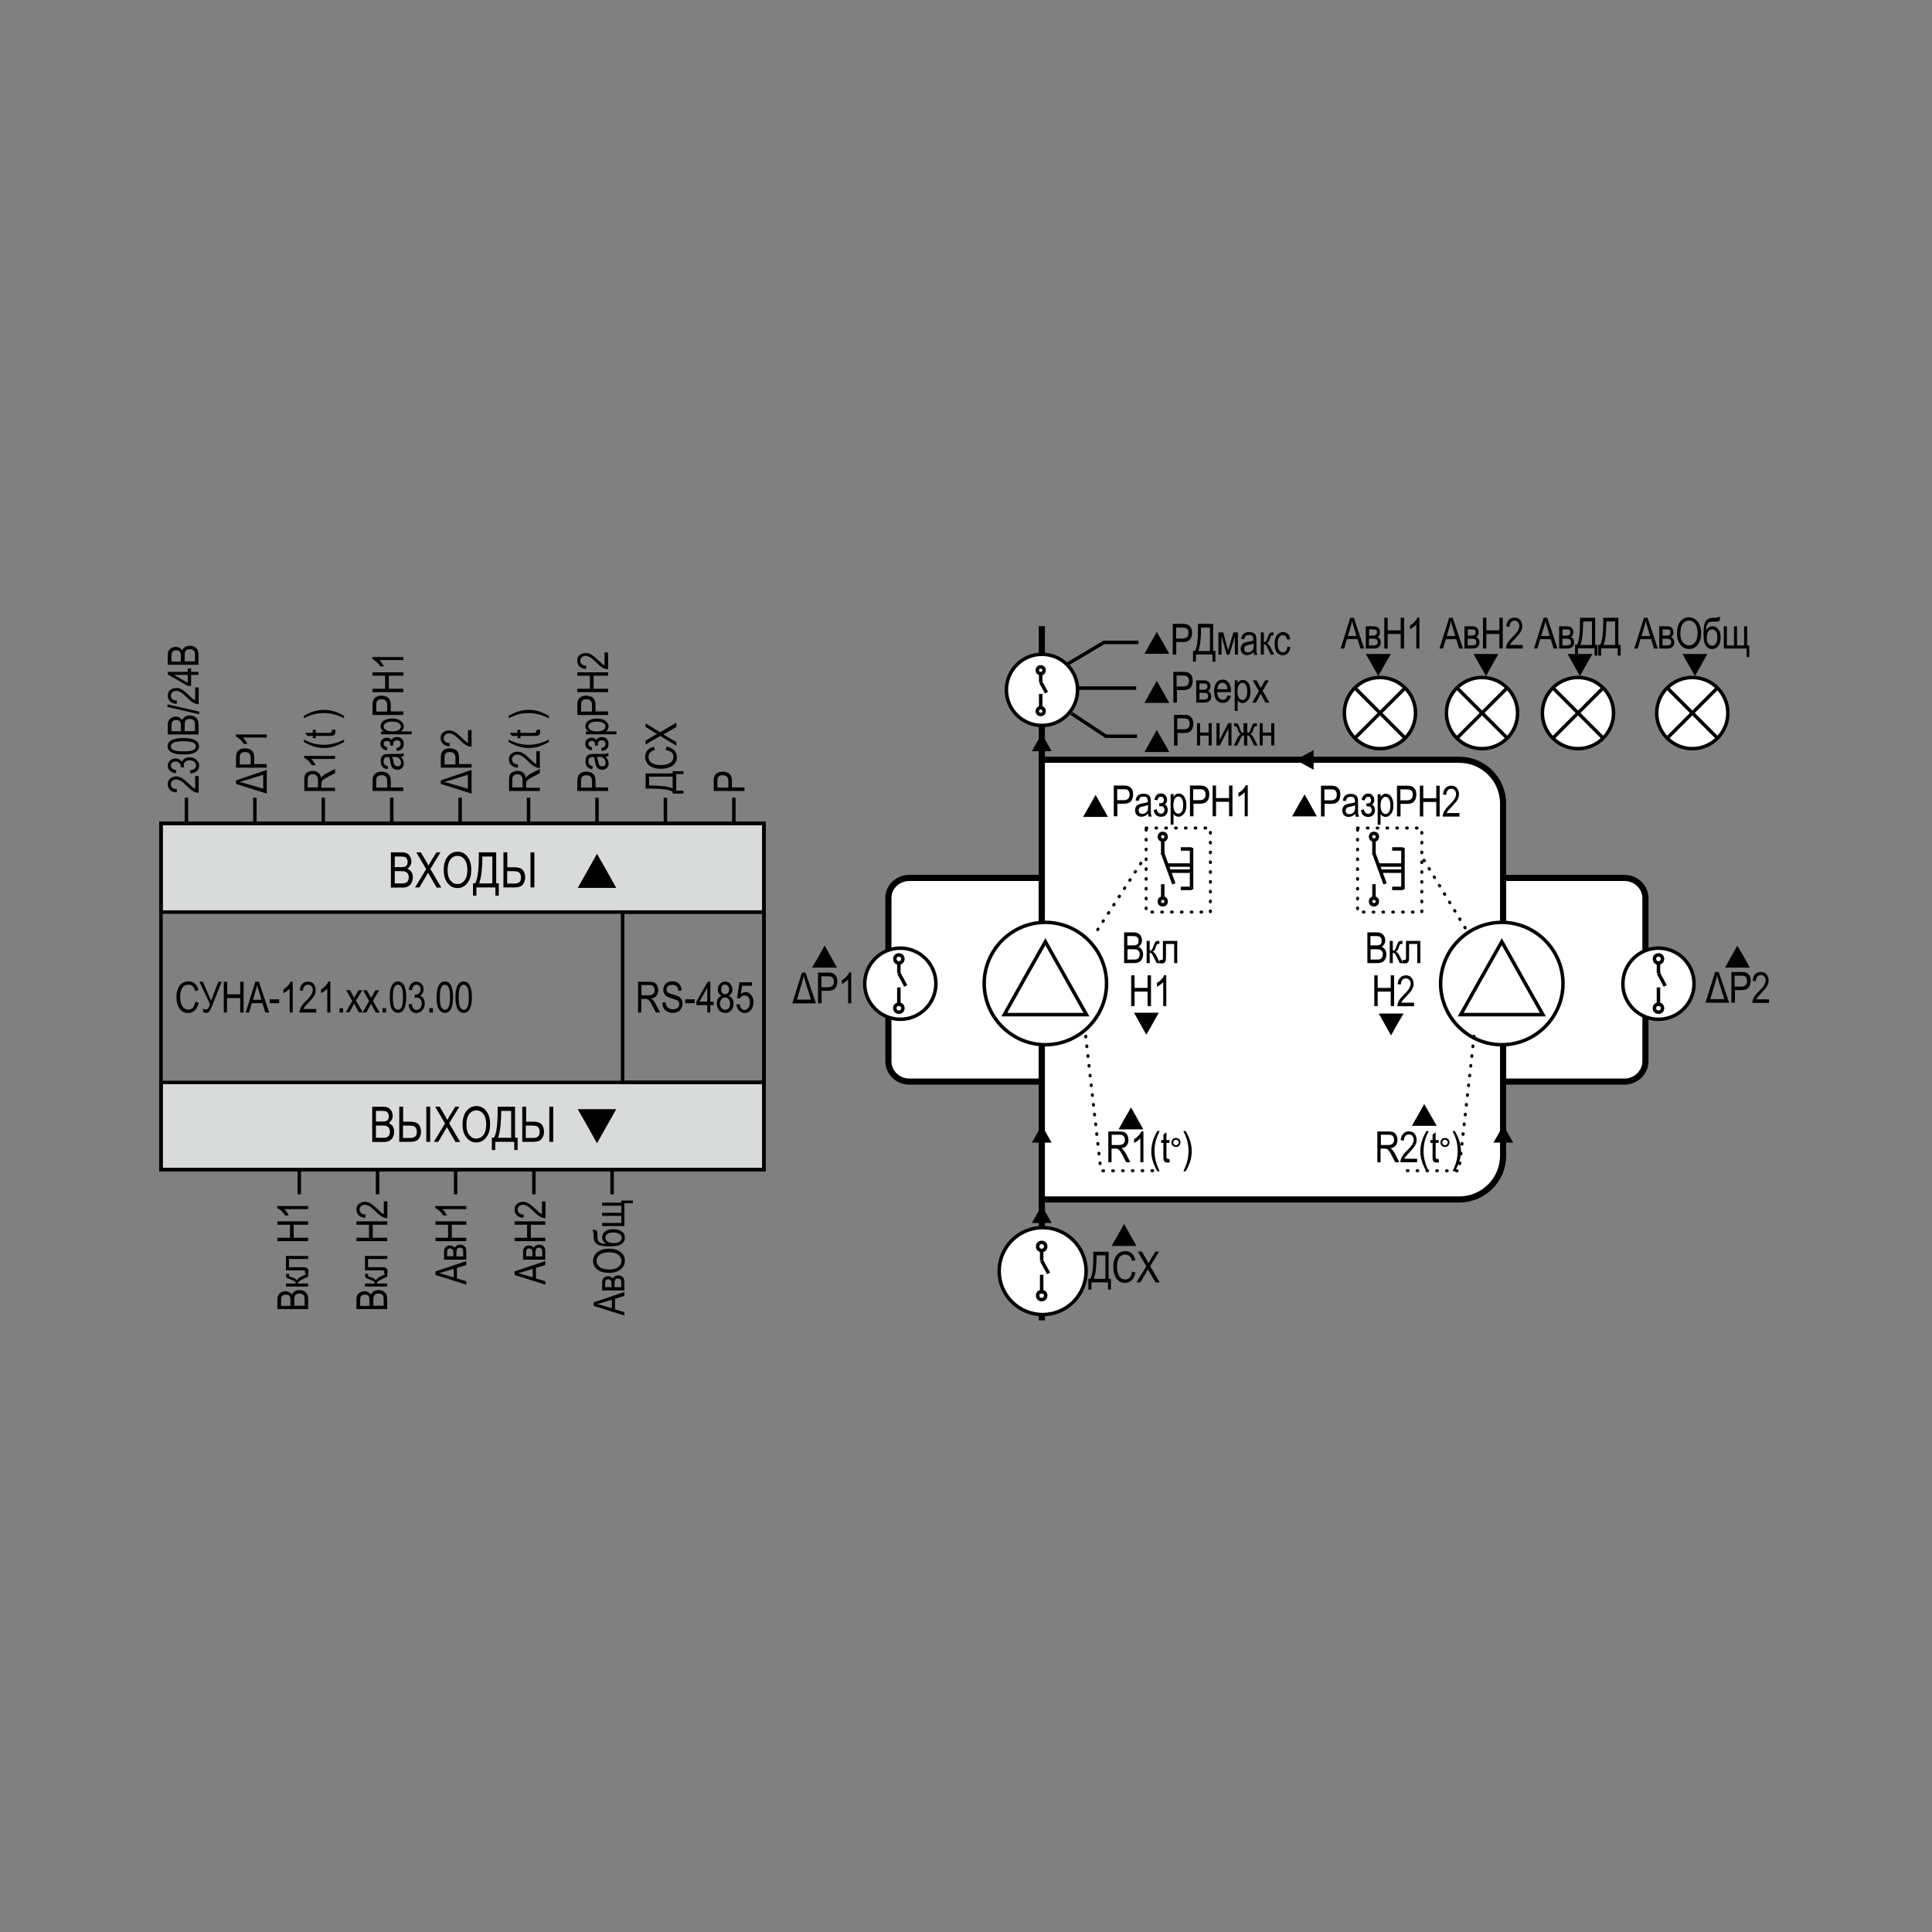 <?xml version="1.0" encoding="utf-8"?>
<!-- Generator: Adobe Illustrator 21.1.0, SVG Export Plug-In . SVG Version: 6.00 Build 0)  -->
<svg version="1.1" id="_x31__7_" xmlns="http://www.w3.org/2000/svg" xmlns:xlink="http://www.w3.org/1999/xlink" x="0px" y="0px"
	 width="1200px" height="1200px" viewBox="0 0 1200 1200" enable-background="new 0 0 1200 1200" xml:space="preserve">
<rect x="0" y="0" width="1200" height="1200" fill="#808080" stroke="none"/>
<g id="Layer_107">
</g>
<g>
	
		<polyline fill-rule="evenodd" clip-rule="evenodd" fill="none" stroke="#000000" stroke-width="2.16" stroke-miterlimit="22.926" points="
		661.8,413.2 685.7,399 707.1,399 	"/>
	
		<polyline fill-rule="evenodd" clip-rule="evenodd" fill="none" stroke="#000000" stroke-width="2.16" stroke-miterlimit="22.926" points="
		665.4,443.1 686.9,457.3 706.2,457.3 	"/>
	<g>
		<path d="M729.2,463V444h5.9c1.4,0,2.4,0.1,3.1,0.4c0.9,0.3,1.6,0.9,2.2,1.8s0.8,2,0.8,3.3c0,1.7-0.4,3.1-1.3,4.2
			c-0.9,1.1-2.4,1.6-4.5,1.6h-4v7.8H729.2z M731.2,453h4c1.3,0,2.2-0.3,2.8-0.9c0.6-0.6,0.9-1.4,0.9-2.6c0-0.8-0.1-1.4-0.4-1.9
			c-0.3-0.5-0.6-0.9-1.1-1.1s-1.2-0.3-2.2-0.3h-4V453z"/>
		<path d="M743.5,449.2h1.9v5.8h5.3v-5.8h1.9V463h-1.9v-6.1h-5.3v6.1h-1.9V449.2z"/>
		<path d="M755.6,449.2h1.9v10.5l5.3-10.5h2.1V463H763v-10.5l-5.3,10.5h-2.1V449.2z"/>
		<path d="M774.7,449.2v6c0.6,0,1-0.1,1.3-0.4c0.2-0.3,0.6-1.1,1.1-2.5c0.4-1.1,0.7-1.8,0.9-2.2c0.2-0.4,0.5-0.6,0.8-0.7
			c0.3-0.1,0.8-0.2,1.6-0.2h0.3v1.9l-0.6,0c-0.4,0-0.7,0.1-0.8,0.2c-0.2,0.1-0.3,0.4-0.5,0.9c-0.4,1.4-0.8,2.3-1,2.7
			c-0.3,0.4-0.7,0.8-1.2,1.1c0.8,0.3,1.6,1.2,2.4,2.8l2.1,4.3H779l-2.1-4.3c-0.4-0.9-0.8-1.5-1.1-1.7c-0.3-0.3-0.7-0.4-1.1-0.4v6.4
			h-2v-6.4c-0.4,0-0.8,0.1-1.1,0.4s-0.7,0.8-1.1,1.7l-2.1,4.3h-2.1l2.1-4.3c0.8-1.6,1.6-2.6,2.4-2.8c-0.5-0.3-0.9-0.6-1.2-1
			c-0.2-0.4-0.6-1.3-1.1-2.8c-0.1-0.4-0.3-0.7-0.5-0.9c-0.2-0.1-0.5-0.2-0.9-0.2l-0.6,0v-1.9h0.3c0.8,0,1.3,0.1,1.6,0.2
			c0.3,0.1,0.6,0.4,0.8,0.8c0.2,0.4,0.6,1.3,1,2.6c0.4,1,0.7,1.7,0.9,2c0.2,0.3,0.7,0.4,1.3,0.4v-6H774.7z"/>
		<path d="M782.4,449.2h1.9v5.8h5.3v-5.8h1.9V463h-1.9v-6.1h-5.3v6.1h-1.9V449.2z"/>
	</g>
	
		<line fill-rule="evenodd" clip-rule="evenodd" fill="none" stroke="#000000" stroke-width="2.16" stroke-miterlimit="22.926" x1="669.2" y1="427.4" x2="705.7" y2="427.4"/>
	<g>
		<path d="M728.8,436.4v-19.1h5.9c1.4,0,2.4,0.1,3.1,0.4c0.9,0.3,1.6,0.9,2.2,1.8s0.8,2,0.8,3.3c0,1.7-0.4,3.1-1.3,4.2
			c-0.9,1.1-2.4,1.6-4.5,1.6h-4v7.8H728.8z M730.8,426.4h4c1.3,0,2.2-0.3,2.8-0.9c0.6-0.6,0.9-1.4,0.9-2.6c0-0.8-0.1-1.4-0.4-1.9
			c-0.3-0.5-0.6-0.9-1.1-1.1s-1.2-0.3-2.2-0.3h-4V426.4z"/>
		<path d="M743.1,422.6h4.4c1,0,1.8,0.1,2.3,0.3s1,0.6,1.4,1.2c0.4,0.6,0.6,1.3,0.6,2.2c0,1.3-0.5,2.3-1.4,3
			c1.2,0.6,1.9,1.7,1.9,3.3c0,1.1-0.3,2-1,2.7s-1.7,1.1-3.2,1.1h-5.1V422.6z M745,428.4h2.1c0.8,0,1.4-0.1,1.7-0.2
			c0.3-0.1,0.6-0.3,0.8-0.6c0.2-0.3,0.4-0.7,0.4-1.2c0-0.7-0.2-1.2-0.6-1.5c-0.4-0.3-1.1-0.4-2.2-0.4H745V428.4z M745,434.5h2.5
			c1.1,0,1.8-0.2,2.3-0.5c0.4-0.3,0.6-0.9,0.6-1.6c0-0.7-0.2-1.3-0.7-1.6c-0.4-0.3-1.2-0.5-2.4-0.5H745V434.5z"/>
		<path d="M762.5,431.9l2,0.3c-0.3,1.5-0.9,2.6-1.8,3.3c-0.9,0.8-1.9,1.1-3.2,1.1c-1.6,0-2.9-0.6-3.9-1.8s-1.5-3-1.5-5.3
			c0-2.4,0.5-4.2,1.5-5.5c1-1.3,2.3-1.9,3.8-1.9c1.5,0,2.7,0.6,3.7,1.8c1,1.2,1.5,3,1.5,5.4l0,0.6H756c0.1,1.6,0.4,2.7,1.1,3.5
			s1.4,1.2,2.3,1.2C760.9,434.8,761.9,433.8,762.5,431.9z M756.1,428.1h6.3c-0.1-1.2-0.3-2.1-0.8-2.7c-0.6-0.9-1.4-1.3-2.4-1.3
			c-0.9,0-1.6,0.4-2.2,1.1C756.5,426,756.2,426.9,756.1,428.1z"/>
		<path d="M766.9,441.7v-19.1h1.8v1.8c0.4-0.7,0.9-1.3,1.4-1.6c0.5-0.3,1.1-0.5,1.8-0.5c0.9,0,1.7,0.3,2.4,0.8
			c0.7,0.5,1.3,1.3,1.7,2.4c0.4,1.1,0.7,2.4,0.7,3.9c0,2.4-0.5,4.2-1.5,5.4c-1,1.3-2.1,1.9-3.5,1.9c-0.6,0-1.1-0.2-1.7-0.5
			c-0.5-0.3-1-0.7-1.3-1.3v6.7H766.9z M768.6,429.5c0,1.8,0.3,3.1,0.9,4c0.6,0.8,1.3,1.3,2.2,1.3c0.8,0,1.5-0.4,2.1-1.3
			c0.6-0.9,0.9-2.2,0.9-4.1c0-1.8-0.3-3.1-0.9-4s-1.3-1.3-2.2-1.3c-0.8,0-1.5,0.5-2.1,1.4C768.9,426.4,768.6,427.8,768.6,429.5z"/>
		<path d="M777.8,436.4l4.1-7.2l-3.8-6.6h2.4l1.7,3.2c0.3,0.6,0.6,1.1,0.8,1.6c0.3-0.6,0.6-1.1,0.9-1.5l1.9-3.3h2.3l-3.9,6.5
			l4.2,7.3H786l-2.3-4.3l-0.6-1.2l-3,5.5H777.8z"/>
	</g>
	
		<path fill-rule="evenodd" clip-rule="evenodd" fill="#FFFFFF" stroke="#000000" stroke-width="3.81" stroke-miterlimit="22.926" d="
		M564.8,545.3H1009c7.2,0,13,5.7,13,12.6v101.3c0,6.9-5.9,12.6-13,12.6H564.8c-7.2,0-13-5.7-13-12.6V557.9
		C551.7,550.9,557.6,545.3,564.8,545.3z"/>
	
		<line fill-rule="evenodd" clip-rule="evenodd" fill="none" stroke="#000000" stroke-width="3.81" stroke-miterlimit="22.926" x1="647.1" y1="820.1" x2="647.1" y2="388.9"/>
	
		<path fill-rule="evenodd" clip-rule="evenodd" fill="#FFFFFF" stroke="#000000" stroke-width="3.81" stroke-miterlimit="22.926" d="
		M647.1,471.9h259.3c15,0,27.2,12.2,27.2,27.2v218.7c0,15-12.2,27.2-27.2,27.2H647.1V471.9z"/>
	
		<path fill-rule="evenodd" clip-rule="evenodd" fill="#FFFFFF" stroke="#000000" stroke-width="2.16" stroke-miterlimit="22.926" d="
		M649.3,648.9c20.9,0,38-17.1,38-38c0-20.9-17.1-38-38-38c-20.9,0-38,17.1-38,38C611.3,631.8,628.4,648.9,649.3,648.9z"/>
	
		<path fill-rule="evenodd" clip-rule="evenodd" fill="#FFFFFF" stroke="#000000" stroke-width="2.16" stroke-miterlimit="22.926" d="
		M932.8,648.9c20.9,0,38-17.1,38-38c0-20.9-17.1-38-38-38c-20.9,0-38,17.1-38,38C894.8,631.8,911.9,648.9,932.8,648.9z"/>
	
		<path fill-rule="evenodd" clip-rule="evenodd" fill="#FFFFFF" stroke="#000000" stroke-width="2.16" stroke-miterlimit="22.926" d="
		M559.2,633.1c12.2,0,22.1-9.9,22.1-22.1c0-12.2-9.9-22.1-22.1-22.1c-12.2,0-22.1,9.9-22.1,22.1C537,623.1,547,633.1,559.2,633.1z"
		/>
	
		<path fill-rule="evenodd" clip-rule="evenodd" fill="#FFFFFF" stroke="#000000" stroke-width="2.16" stroke-miterlimit="22.926" d="
		M1030.1,633.1c12.2,0,22.1-9.9,22.1-22.1c0-12.2-9.9-22.1-22.1-22.1c-12.2,0-22.1,9.9-22.1,22.1
		C1007.9,623.1,1017.9,633.1,1030.1,633.1z"/>
	
		<line fill-rule="evenodd" clip-rule="evenodd" fill="none" stroke="#000000" stroke-width="1.905" stroke-linecap="round" stroke-linejoin="round" stroke-miterlimit="22.926" stroke-dasharray="0.381,5.715" x1="708.6" y1="536.2" x2="678.8" y2="582"/>
	
		<line fill-rule="evenodd" clip-rule="evenodd" fill="none" stroke="#000000" stroke-width="1.905" stroke-linecap="round" stroke-linejoin="round" stroke-miterlimit="22.926" stroke-dasharray="0.381,5.715" x1="884.5" y1="534.3" x2="912.8" y2="580.9"/>
	<g>
		<path d="M691.8,507v-19.1h5.9c1.4,0,2.4,0.1,3.1,0.4c0.9,0.3,1.6,0.9,2.2,1.8s0.8,2,0.8,3.3c0,1.7-0.4,3.1-1.3,4.2
			c-0.9,1.1-2.4,1.6-4.5,1.6h-4v7.8H691.8z M693.9,497h4c1.3,0,2.2-0.3,2.8-0.9c0.6-0.6,0.9-1.4,0.9-2.6c0-0.8-0.1-1.4-0.4-1.9
			c-0.3-0.5-0.6-0.9-1.1-1.1s-1.2-0.3-2.2-0.3h-4V497z"/>
		<path d="M713.1,505.3c-0.6,0.7-1.3,1.2-2,1.5c-0.7,0.3-1.4,0.5-2.2,0.5c-1.2,0-2.1-0.4-2.8-1.1c-0.7-0.7-1.1-1.7-1.1-2.9
			c0-0.8,0.2-1.5,0.5-2.1c0.3-0.6,0.8-1.1,1.4-1.4s1.4-0.6,2.6-0.8c1.6-0.2,2.7-0.5,3.4-0.8l0-0.6c0-0.9-0.2-1.6-0.5-2
			c-0.5-0.6-1.2-0.8-2.2-0.8c-0.9,0-1.6,0.2-2,0.6c-0.4,0.4-0.8,1.1-1,2.1l-1.9-0.3c0.3-1.5,0.8-2.6,1.6-3.2c0.8-0.7,2-1,3.5-1
			c1.2,0,2.1,0.2,2.8,0.7c0.7,0.4,1.1,1,1.3,1.7c0.2,0.7,0.3,1.6,0.3,2.9v3.1c0,2.2,0,3.6,0.1,4.1c0.1,0.6,0.2,1.1,0.5,1.7h-2
			C713.3,506.5,713.2,505.9,713.1,505.3z M713,500c-0.7,0.3-1.7,0.6-3.1,0.9c-0.8,0.1-1.4,0.3-1.7,0.5c-0.3,0.2-0.6,0.4-0.7,0.8
			s-0.3,0.7-0.3,1.1c0,0.7,0.2,1.2,0.6,1.6c0.4,0.4,1,0.6,1.7,0.6c0.7,0,1.3-0.2,1.9-0.5c0.6-0.4,1-0.8,1.3-1.4
			c0.3-0.6,0.4-1.5,0.4-2.6V500z"/>
		<path d="M720,500.7v-1.8c0.8,0,1.4,0,1.7-0.1c0.3-0.1,0.6-0.3,0.8-0.6c0.3-0.3,0.4-0.8,0.4-1.3c0-0.6-0.2-1.1-0.5-1.5
			c-0.3-0.4-0.8-0.6-1.3-0.6c-1.1,0-1.8,0.8-2.3,2.3l-1.8-0.4c0.6-2.6,2-3.9,4.1-3.9c1.2,0,2.1,0.4,2.8,1.2c0.7,0.8,1,1.8,1,2.9
			c0,1.1-0.4,2-1.3,2.7c1.1,0.8,1.7,1.9,1.7,3.5c0,1.2-0.4,2.3-1.1,3c-0.7,0.8-1.8,1.2-3.1,1.2c-2.6,0-4.1-1.4-4.5-4.2l1.8-0.5
			c0.2,0.9,0.5,1.6,1,2.1c0.5,0.5,1.1,0.7,1.7,0.7c0.7,0,1.2-0.2,1.6-0.7c0.4-0.4,0.6-1,0.6-1.7c0-0.6-0.1-1-0.4-1.4
			c-0.3-0.4-0.6-0.6-0.8-0.7c-0.3-0.1-0.8-0.2-1.5-0.2L720,500.7z"/>
		<path d="M727.1,512.3v-19.1h1.8v1.8c0.4-0.7,0.9-1.3,1.4-1.6c0.5-0.3,1.1-0.5,1.8-0.5c0.9,0,1.7,0.3,2.4,0.8
			c0.7,0.5,1.3,1.3,1.7,2.4c0.4,1.1,0.7,2.4,0.7,3.9c0,2.4-0.5,4.2-1.5,5.4c-1,1.3-2.1,1.9-3.5,1.9c-0.6,0-1.1-0.2-1.7-0.5
			c-0.5-0.3-1-0.7-1.3-1.3v6.7H727.1z M728.8,500.1c0,1.8,0.3,3.1,0.9,4c0.6,0.8,1.3,1.3,2.2,1.3c0.8,0,1.5-0.4,2.1-1.3
			c0.6-0.9,0.9-2.2,0.9-4.1c0-1.8-0.3-3.1-0.9-4s-1.3-1.3-2.2-1.3c-0.8,0-1.5,0.5-2.1,1.4C729.1,497,728.8,498.4,728.8,500.1z"/>
		<path d="M739.1,507v-19.1h5.9c1.4,0,2.4,0.1,3.1,0.4c0.9,0.3,1.6,0.9,2.2,1.8s0.8,2,0.8,3.3c0,1.7-0.4,3.1-1.3,4.2
			c-0.9,1.1-2.4,1.6-4.5,1.6h-4v7.8H739.1z M741.1,497h4c1.3,0,2.2-0.3,2.8-0.9c0.6-0.6,0.9-1.4,0.9-2.6c0-0.8-0.1-1.4-0.4-1.9
			c-0.3-0.5-0.6-0.9-1.1-1.1s-1.2-0.3-2.2-0.3h-4V497z"/>
		<path d="M753.2,507v-19.1h2.1v7.8h8.1v-7.8h2.1V507h-2.1v-9h-8.1v9H753.2z"/>
		<path d="M775,507h-1.9V492c-0.4,0.5-1,1.1-1.8,1.6c-0.7,0.5-1.4,1-2.1,1.2v-2.3c1.1-0.6,2-1.3,2.8-2.2s1.4-1.7,1.7-2.6h1.3V507z"
			/>
	</g>
	<g>
		<path d="M820.5,507.1V488h5.9c1.4,0,2.4,0.1,3.1,0.4c0.9,0.3,1.6,0.9,2.2,1.8s0.8,2,0.8,3.3c0,1.7-0.4,3.1-1.3,4.2
			c-0.9,1.1-2.4,1.6-4.5,1.6h-4v7.8H820.5z M822.6,497.1h4c1.3,0,2.2-0.3,2.8-0.9c0.6-0.6,0.9-1.4,0.9-2.6c0-0.8-0.1-1.4-0.4-1.9
			c-0.3-0.5-0.6-0.9-1.1-1.1s-1.2-0.3-2.2-0.3h-4V497.1z"/>
		<path d="M841.8,505.4c-0.6,0.7-1.3,1.2-2,1.5c-0.7,0.3-1.4,0.5-2.2,0.5c-1.2,0-2.1-0.4-2.8-1.1c-0.7-0.7-1.1-1.7-1.1-2.9
			c0-0.8,0.2-1.5,0.5-2.1c0.3-0.6,0.8-1.1,1.4-1.4s1.4-0.6,2.6-0.8c1.6-0.2,2.7-0.5,3.4-0.8l0-0.6c0-0.9-0.2-1.6-0.5-2
			c-0.5-0.6-1.2-0.8-2.2-0.8c-0.9,0-1.6,0.2-2,0.6c-0.4,0.4-0.8,1.1-1,2.1l-1.9-0.3c0.3-1.5,0.8-2.6,1.6-3.2c0.8-0.7,2-1,3.5-1
			c1.2,0,2.1,0.2,2.8,0.7c0.7,0.4,1.1,1,1.3,1.7c0.2,0.7,0.3,1.6,0.3,2.9v3.1c0,2.2,0,3.6,0.1,4.1c0.1,0.6,0.2,1.1,0.5,1.7h-2
			C842,506.6,841.8,506.1,841.8,505.4z M841.6,500.2c-0.7,0.3-1.7,0.6-3.1,0.9c-0.8,0.1-1.4,0.3-1.7,0.5c-0.3,0.2-0.6,0.4-0.7,0.8
			s-0.3,0.7-0.3,1.1c0,0.7,0.2,1.2,0.6,1.6c0.4,0.4,1,0.6,1.7,0.6c0.7,0,1.3-0.2,1.9-0.5c0.6-0.4,1-0.8,1.3-1.4
			c0.3-0.6,0.4-1.5,0.4-2.6V500.2z"/>
		<path d="M848.7,500.8V499c0.8,0,1.4,0,1.7-0.1c0.3-0.1,0.6-0.3,0.8-0.6c0.3-0.3,0.4-0.8,0.4-1.3c0-0.6-0.2-1.1-0.5-1.5
			c-0.3-0.4-0.8-0.6-1.3-0.6c-1.1,0-1.8,0.8-2.3,2.3l-1.8-0.4c0.6-2.6,2-3.9,4.1-3.9c1.2,0,2.1,0.4,2.8,1.2c0.7,0.8,1,1.8,1,2.9
			c0,1.1-0.4,2-1.3,2.7c1.1,0.8,1.7,1.9,1.7,3.5c0,1.2-0.4,2.3-1.1,3c-0.7,0.8-1.8,1.2-3.1,1.2c-2.6,0-4.1-1.4-4.5-4.2l1.8-0.5
			c0.2,0.9,0.5,1.6,1,2.1c0.5,0.5,1.1,0.7,1.7,0.7c0.7,0,1.2-0.2,1.6-0.7c0.4-0.4,0.6-1,0.6-1.7c0-0.6-0.1-1-0.4-1.4
			c-0.3-0.4-0.6-0.6-0.8-0.7c-0.3-0.1-0.8-0.2-1.5-0.2L848.7,500.8z"/>
		<path d="M855.7,512.4v-19.1h1.8v1.8c0.4-0.7,0.9-1.3,1.4-1.6c0.5-0.3,1.1-0.5,1.8-0.5c0.9,0,1.7,0.3,2.4,0.8
			c0.7,0.5,1.3,1.3,1.7,2.4c0.4,1.1,0.7,2.4,0.7,3.9c0,2.4-0.5,4.2-1.5,5.4c-1,1.3-2.1,1.9-3.5,1.9c-0.6,0-1.1-0.2-1.7-0.5
			c-0.5-0.3-1-0.7-1.3-1.3v6.7H855.7z M857.5,500.3c0,1.8,0.3,3.1,0.9,4c0.6,0.8,1.3,1.3,2.2,1.3c0.8,0,1.5-0.4,2.1-1.3
			c0.6-0.9,0.9-2.2,0.9-4.1c0-1.8-0.3-3.1-0.9-4s-1.3-1.3-2.2-1.3c-0.8,0-1.5,0.5-2.1,1.4C857.8,497.1,857.5,498.5,857.5,500.3z"/>
		<path d="M867.7,507.1V488h5.9c1.4,0,2.4,0.1,3.1,0.4c0.9,0.3,1.6,0.9,2.2,1.8s0.8,2,0.8,3.3c0,1.7-0.4,3.1-1.3,4.2
			c-0.9,1.1-2.4,1.6-4.5,1.6h-4v7.8H867.7z M869.8,497.1h4c1.3,0,2.2-0.3,2.8-0.9c0.6-0.6,0.9-1.4,0.9-2.6c0-0.8-0.1-1.4-0.4-1.9
			c-0.3-0.5-0.6-0.9-1.1-1.1s-1.2-0.3-2.2-0.3h-4V497.1z"/>
		<path d="M881.9,507.1V488h2.1v7.8h8.1V488h2.1v19.1h-2.1v-9h-8.1v9H881.9z"/>
		<path d="M906.5,504.9v2.3h-10.4c0-0.9,0.2-1.9,0.8-3.1c0.6-1.1,1.6-2.5,3.2-4c1.8-1.8,3-3.2,3.5-4.2s0.8-1.9,0.8-2.7
			c0-1-0.3-1.8-0.9-2.4s-1.3-0.9-2.1-0.9c-0.9,0-1.6,0.3-2.2,1s-0.9,1.6-0.9,2.8l-2-0.2c0.1-1.8,0.7-3.2,1.6-4.1
			c0.9-0.9,2.1-1.4,3.5-1.4c1.6,0,2.8,0.5,3.6,1.6c0.8,1.1,1.2,2.3,1.2,3.7c0,1.2-0.3,2.4-1,3.5c-0.6,1.1-1.9,2.6-3.7,4.5
			c-1.1,1.2-1.9,2-2.2,2.4c-0.3,0.4-0.6,0.9-0.8,1.3H906.5z"/>
	</g>
	<g>
		<path d="M698.2,598.2v-19.1h5.9c1.2,0,2.1,0.2,2.8,0.6c0.7,0.4,1.3,0.9,1.7,1.7s0.7,1.6,0.7,2.6c0,0.9-0.2,1.7-0.6,2.4
			c-0.4,0.7-0.9,1.3-1.6,1.7c0.9,0.3,1.6,0.9,2.1,1.7c0.5,0.8,0.8,1.8,0.8,2.9c0,1.2-0.2,2.2-0.7,3c-0.5,0.9-1.1,1.5-1.9,1.9
			c-0.8,0.4-1.9,0.6-3.3,0.6H698.2z M700.3,587.2h3.4c0.9,0,1.5-0.1,1.9-0.2c0.5-0.2,1-0.5,1.2-0.9c0.3-0.4,0.4-1,0.4-1.8
			c0-0.7-0.1-1.3-0.4-1.7c-0.3-0.5-0.6-0.8-1.1-0.9c-0.4-0.2-1.2-0.3-2.4-0.3h-3.1V587.2z M700.3,596h3.9c0.9,0,1.5-0.1,1.9-0.2
			c0.6-0.2,1-0.6,1.3-1.1s0.5-1.2,0.5-1.9c0-0.7-0.1-1.3-0.4-1.8s-0.7-0.9-1.2-1.1s-1.3-0.3-2.4-0.3h-3.6V596z"/>
		<path d="M712.2,584.4h1.9v6c0.6,0,1-0.1,1.3-0.4c0.2-0.3,0.6-1.1,1.1-2.5c0.4-1.1,0.7-1.8,0.9-2.2c0.2-0.4,0.5-0.6,0.8-0.7
			s0.8-0.2,1.6-0.2h0.3v1.9l-0.6,0c-0.4,0-0.7,0.1-0.9,0.2c-0.2,0.2-0.3,0.4-0.4,0.8c-0.4,1.4-0.8,2.3-1,2.7
			c-0.3,0.4-0.7,0.8-1.2,1.1c0.8,0.3,1.6,1.2,2.4,2.8l2.1,4.3h-2.1l-2.1-4.3c-0.4-0.9-0.8-1.4-1.1-1.7c-0.3-0.3-0.7-0.4-1.1-0.4v6.4
			h-1.9V584.4z"/>
		<path d="M722.3,584.4h8.9v13.8h-1.9v-11.9h-5.1v6.9c0,1.6,0,2.6-0.1,3.2c-0.1,0.5-0.3,1-0.7,1.4c-0.4,0.4-1,0.6-1.7,0.6
			c-0.5,0-1,0-1.5-0.1v-2c0.9,0,1.4,0,1.6-0.1c0.2-0.1,0.3-0.2,0.4-0.4s0.1-1,0.1-2.3V584.4z"/>
		<path d="M702.6,624.9v-19.1h2.1v7.8h8.1v-7.8h2.1v19.1h-2.1v-9h-8.1v9H702.6z"/>
		<path d="M724.4,624.9h-1.9V610c-0.4,0.5-1,1.1-1.8,1.6c-0.7,0.5-1.4,1-2.1,1.2v-2.3c1.1-0.6,2-1.3,2.8-2.2s1.4-1.7,1.7-2.6h1.3
			V624.9z"/>
	</g>
	
		<polyline fill-rule="evenodd" clip-rule="evenodd" fill="none" stroke="#000000" stroke-width="1.905" stroke-linecap="round" stroke-linejoin="round" stroke-miterlimit="22.926" stroke-dasharray="0.381,5.715" points="
		715.9,727.1 683.8,727.2 674.2,642.4 	"/>
	<g>
		<path d="M688.4,721.9v-19.1h6.9c1.4,0,2.5,0.2,3.2,0.5c0.7,0.4,1.3,0.9,1.7,1.8c0.4,0.8,0.7,1.8,0.7,2.9c0,1.4-0.4,2.6-1.1,3.5
			s-1.8,1.5-3.3,1.7c0.6,0.3,1,0.7,1.3,1.1c0.6,0.7,1.2,1.5,1.6,2.4l2.7,5.2h-2.6l-2.1-4c-0.8-1.6-1.4-2.6-1.8-3.1
			c-0.4-0.5-0.8-0.9-1.2-1.1c-0.4-0.2-0.9-0.3-1.6-0.3h-2.4v8.5H688.4z M690.4,711.2h4.5c1,0,1.7-0.1,2.2-0.4
			c0.5-0.2,0.9-0.6,1.2-1.1c0.3-0.5,0.4-1.1,0.4-1.8c0-1-0.3-1.7-0.8-2.3s-1.4-0.8-2.5-0.8h-4.9V711.2z"/>
		<path d="M710.2,721.9h-1.9V707c-0.4,0.5-1,1.1-1.8,1.6c-0.7,0.5-1.4,1-2.1,1.2v-2.3c1.1-0.6,2-1.3,2.8-2.2s1.4-1.7,1.7-2.6h1.3
			V721.9z"/>
		<path d="M718.9,727.5c-1-1.5-1.8-3.3-2.6-5.5c-0.8-2.2-1.2-4.5-1.2-7c0-4.2,1.3-8.4,3.8-12.5h1.4c-1,2-1.6,3.6-2,4.7
			c-0.4,1.1-0.7,2.4-0.9,3.7s-0.3,2.7-0.3,4.1c0,4.2,1.1,8.3,3.2,12.5H718.9z"/>
		<path d="M726.3,719.8l0.3,2.1c-0.5,0.1-1,0.2-1.4,0.2c-0.7,0-1.2-0.1-1.6-0.4c-0.4-0.3-0.7-0.6-0.8-1.1c-0.2-0.5-0.2-1.4-0.2-2.7
			v-8h-1.4v-1.8h1.4v-3.4l1.9-1.4v4.8h1.9v1.8h-1.9v8.1c0,0.7,0.1,1.2,0.2,1.4c0.2,0.3,0.5,0.5,0.9,0.5
			C725.7,719.9,726,719.9,726.3,719.8z"/>
		<path d="M727.6,709.6c0-0.8,0.3-1.4,0.8-2s1.2-0.8,2-0.8c0.8,0,1.4,0.3,2,0.8s0.8,1.2,0.8,2c0,0.8-0.3,1.4-0.8,2s-1.2,0.8-2,0.8
			c-0.8,0-1.4-0.3-2-0.8S727.6,710.4,727.6,709.6z M728.7,709.6c0,0.5,0.2,0.9,0.5,1.2s0.7,0.5,1.2,0.5c0.5,0,0.9-0.2,1.2-0.5
			c0.3-0.3,0.5-0.7,0.5-1.2c0-0.5-0.2-0.9-0.5-1.2c-0.3-0.3-0.7-0.5-1.2-0.5c-0.5,0-0.9,0.2-1.2,0.5
			C728.9,708.8,728.7,709.2,728.7,709.6z"/>
		<path d="M736.4,727.5H735c2.1-4.2,3.2-8.3,3.2-12.5c0-1.4-0.1-2.7-0.3-4.1c-0.2-1.3-0.5-2.6-0.9-3.7c-0.4-1.1-1-2.7-2-4.7h1.4
			c2.5,4.1,3.8,8.3,3.8,12.5c0,2.4-0.4,4.7-1.1,6.9C738.3,724.1,737.4,725.9,736.4,727.5z"/>
	</g>
	<g>
		<path d="M1074,622.8h-14.7l6-19.1h2.2L1074,622.8z M1065.6,609.4l-3.3,11.2h8.7l-3.4-10.9c-0.5-1.5-0.8-2.9-1.1-4
			C1066.2,606.9,1066,608.1,1065.6,609.4z"/>
		<path d="M1075.4,622.8v-19.1h5.9c1.4,0,2.4,0.1,3.1,0.4c0.9,0.3,1.6,0.9,2.2,1.8s0.8,2,0.8,3.3c0,1.7-0.4,3.1-1.3,4.2
			c-0.9,1.1-2.4,1.6-4.5,1.6h-4v7.8H1075.4z M1077.4,612.8h4c1.3,0,2.2-0.3,2.8-0.9c0.6-0.6,0.9-1.4,0.9-2.6c0-0.8-0.1-1.4-0.4-1.9
			c-0.3-0.5-0.6-0.9-1.1-1.1s-1.2-0.3-2.2-0.3h-4V612.8z"/>
		<path d="M1098.8,620.6v2.3h-10.4c0-0.9,0.2-1.9,0.8-3.1c0.6-1.1,1.6-2.5,3.2-4c1.8-1.8,3-3.2,3.5-4.2s0.8-1.9,0.8-2.7
			c0-1-0.3-1.8-0.9-2.4s-1.3-0.9-2.1-0.9c-0.9,0-1.6,0.3-2.2,1s-0.9,1.6-0.9,2.8l-2-0.2c0.1-1.8,0.7-3.2,1.6-4.1
			c0.9-0.9,2.1-1.4,3.5-1.4c1.6,0,2.8,0.5,3.6,1.6c0.8,1.1,1.2,2.3,1.2,3.7c0,1.2-0.3,2.4-1,3.5c-0.6,1.1-1.9,2.6-3.7,4.5
			c-1.1,1.2-1.9,2-2.2,2.4c-0.3,0.4-0.6,0.9-0.8,1.3H1098.8z"/>
	</g>
	
		<path fill-rule="evenodd" clip-rule="evenodd" fill="#FFFFFF" stroke="#000000" stroke-width="2.16" stroke-miterlimit="22.926" d="
		M647.6,816.5c14.9,0,27-12.1,27-27s-12.1-27-27-27c-14.9,0-27,12.1-27,27S632.7,816.5,647.6,816.5z"/>
	<g>
		<g>
			<path d="M679.1,777.5h9.5v16.8h1.4v6.7h-1.8v-4.5h-10.3v4.5H676v-6.7h1.2c1.3-2.3,1.9-7,1.9-14.1V777.5z M686.6,779.7h-5.5v1
				c0,1.6-0.1,3.8-0.3,6.6c-0.2,2.8-0.7,5.1-1.4,7h7.2V779.7z"/>
			<path d="M703.2,789.8l2.1,0.6c-0.5,2.1-1.3,3.7-2.4,4.8c-1.2,1.1-2.6,1.6-4.2,1.6c-1.4,0-2.7-0.4-3.7-1.1c-1-0.7-1.9-1.8-2.5-3.4
				c-0.7-1.6-1-3.4-1-5.5c0-2.1,0.3-3.9,1-5.3c0.7-1.5,1.5-2.6,2.7-3.3s2.4-1.1,3.8-1.1c1.5,0,2.8,0.5,3.9,1.4
				c1.1,0.9,1.8,2.3,2.3,4.1l-2,0.6c-0.7-2.6-2.1-4-4.2-4c-1,0-1.9,0.3-2.7,0.8c-0.8,0.5-1.4,1.4-1.8,2.5c-0.5,1.1-0.7,2.6-0.7,4.3
				c0,2.6,0.5,4.6,1.4,5.9s2.1,2,3.7,2c1.1,0,2.1-0.4,2.9-1.2C702.4,792.7,702.9,791.5,703.2,789.8z"/>
			<path d="M705.9,796.5l6.1-10l-5.3-9.1h2.5l2.9,4.9c0.6,1,1,1.8,1.2,2.4c0.3-0.7,0.8-1.4,1.2-2.2l3.2-5.1h2.2l-5.5,9l5.9,10.1
				h-2.6l-4-6.8c-0.2-0.4-0.4-0.8-0.7-1.3c-0.4,0.7-0.6,1.2-0.8,1.4l-3.9,6.7H705.9z"/>
		</g>
	</g>
	
		<polyline fill-rule="evenodd" clip-rule="evenodd" fill="none" stroke="#000000" stroke-width="1.905" stroke-linecap="round" stroke-linejoin="round" stroke-miterlimit="22.926" stroke-dasharray="0.381,5.715" points="
		874.1,727.1 906.2,727.2 915.7,642.4 	"/>
	<g>
		<path d="M855.5,721.9v-19.1h6.9c1.4,0,2.5,0.2,3.2,0.5c0.7,0.4,1.3,0.9,1.7,1.8c0.4,0.8,0.7,1.8,0.7,2.9c0,1.4-0.4,2.6-1.1,3.5
			s-1.8,1.5-3.3,1.7c0.6,0.3,1,0.7,1.3,1.1c0.6,0.7,1.2,1.5,1.6,2.4l2.7,5.2h-2.6l-2.1-4c-0.8-1.6-1.4-2.6-1.8-3.1
			c-0.4-0.5-0.8-0.9-1.2-1.1c-0.4-0.2-0.9-0.3-1.6-0.3h-2.4v8.5H855.5z M857.6,711.2h4.5c1,0,1.7-0.1,2.2-0.4
			c0.5-0.2,0.9-0.6,1.2-1.1c0.3-0.5,0.4-1.1,0.4-1.8c0-1-0.3-1.7-0.8-2.3s-1.4-0.8-2.5-0.8h-4.9V711.2z"/>
		<path d="M880.2,719.6v2.3h-10.4c0-0.9,0.2-1.9,0.8-3.1c0.6-1.1,1.6-2.5,3.2-4c1.8-1.8,3-3.2,3.5-4.2s0.8-1.9,0.8-2.7
			c0-1-0.3-1.8-0.9-2.4s-1.3-0.9-2.1-0.9c-0.9,0-1.6,0.3-2.2,1s-0.9,1.6-0.9,2.8l-2-0.2c0.1-1.8,0.7-3.2,1.6-4.1
			c0.9-0.9,2.1-1.4,3.5-1.4c1.6,0,2.8,0.5,3.6,1.6c0.8,1.1,1.2,2.3,1.2,3.7c0,1.2-0.3,2.4-1,3.5c-0.6,1.1-1.9,2.6-3.7,4.5
			c-1.1,1.2-1.9,2-2.2,2.4c-0.3,0.4-0.6,0.9-0.8,1.3H880.2z"/>
		<path d="M886,727.5c-1-1.5-1.8-3.3-2.6-5.5c-0.8-2.2-1.2-4.5-1.2-7c0-4.2,1.3-8.4,3.8-12.5h1.4c-1,2-1.6,3.6-2,4.7
			c-0.4,1.1-0.7,2.4-0.9,3.7s-0.3,2.7-0.3,4.1c0,4.2,1.1,8.3,3.2,12.5H886z"/>
		<path d="M893.5,719.8l0.3,2.1c-0.5,0.1-1,0.2-1.4,0.2c-0.7,0-1.2-0.1-1.6-0.4c-0.4-0.3-0.7-0.6-0.8-1.1c-0.2-0.5-0.2-1.4-0.2-2.7
			v-8h-1.4v-1.8h1.4v-3.4l1.9-1.4v4.8h1.9v1.8h-1.9v8.1c0,0.7,0.1,1.2,0.2,1.4c0.2,0.3,0.5,0.5,0.9,0.5
			C892.8,719.9,893.1,719.9,893.5,719.8z"/>
		<path d="M894.7,709.6c0-0.8,0.3-1.4,0.8-2s1.2-0.8,2-0.8c0.8,0,1.4,0.3,2,0.8s0.8,1.2,0.8,2c0,0.8-0.3,1.4-0.8,2s-1.2,0.8-2,0.8
			c-0.8,0-1.4-0.3-2-0.8S894.7,710.4,894.7,709.6z M895.8,709.6c0,0.5,0.2,0.9,0.5,1.2s0.7,0.5,1.2,0.5c0.5,0,0.9-0.2,1.2-0.5
			c0.3-0.3,0.5-0.7,0.5-1.2c0-0.5-0.2-0.9-0.5-1.2c-0.3-0.3-0.7-0.5-1.2-0.5c-0.5,0-0.9,0.2-1.2,0.5
			C896,708.8,895.8,709.2,895.8,709.6z"/>
		<path d="M903.6,727.5h-1.4c2.1-4.2,3.2-8.3,3.2-12.5c0-1.4-0.1-2.7-0.3-4.1c-0.2-1.3-0.5-2.6-0.9-3.7c-0.4-1.1-1-2.7-2-4.7h1.4
			c2.5,4.1,3.8,8.3,3.8,12.5c0,2.4-0.4,4.7-1.1,6.9C905.5,724.1,904.6,725.9,903.6,727.5z"/>
	</g>
	<polygon fill-rule="evenodd" clip-rule="evenodd" stroke="#000000" stroke-width="2.16" stroke-miterlimit="22.926" points="
		712,640.5 715,635.3 717.9,630.1 712,630.1 706.2,630.1 709.1,635.3 	"/>
	<g>
		
			<path fill-rule="evenodd" clip-rule="evenodd" fill="#FFFFFF" stroke="#000000" stroke-width="2.16" stroke-miterlimit="22.926" d="
			M857.1,465c12.2,0,22.1-9.9,22.1-22.1c0-12.2-9.9-22.1-22.1-22.1c-12.2,0-22.1,9.9-22.1,22.1C835,455,845,465,857.1,465z"/>
		
			<line fill-rule="evenodd" clip-rule="evenodd" fill="none" stroke="#000000" stroke-width="2.16" stroke-miterlimit="22.926" x1="872.8" y1="458.5" x2="841.5" y2="427.2"/>
		
			<line fill-rule="evenodd" clip-rule="evenodd" fill="none" stroke="#000000" stroke-width="2.16" stroke-miterlimit="22.926" x1="841.5" y1="458.5" x2="872.8" y2="427.2"/>
	</g>
	<g>
		
			<path fill-rule="evenodd" clip-rule="evenodd" fill="#FFFFFF" stroke="#000000" stroke-width="2.16" stroke-miterlimit="22.926" d="
			M920.5,465c12.2,0,22.1-9.9,22.1-22.1c0-12.2-9.9-22.1-22.1-22.1c-12.2,0-22.1,9.9-22.1,22.1C898.4,455,908.3,465,920.5,465z"/>
		
			<line fill-rule="evenodd" clip-rule="evenodd" fill="none" stroke="#000000" stroke-width="2.16" stroke-miterlimit="22.926" x1="936.2" y1="458.5" x2="904.9" y2="427.2"/>
		
			<line fill-rule="evenodd" clip-rule="evenodd" fill="none" stroke="#000000" stroke-width="2.16" stroke-miterlimit="22.926" x1="904.9" y1="458.5" x2="936.2" y2="427.2"/>
	</g>
	<g>
		
			<path fill-rule="evenodd" clip-rule="evenodd" fill="#FFFFFF" stroke="#000000" stroke-width="2.16" stroke-miterlimit="22.926" d="
			M980.1,465c12.2,0,22.1-9.9,22.1-22.1c0-12.2-9.9-22.1-22.1-22.1c-12.2,0-22.1,9.9-22.1,22.1C958,455,967.9,465,980.1,465z"/>
		
			<line fill-rule="evenodd" clip-rule="evenodd" fill="none" stroke="#000000" stroke-width="2.16" stroke-miterlimit="22.926" x1="995.8" y1="458.5" x2="964.5" y2="427.2"/>
		
			<line fill-rule="evenodd" clip-rule="evenodd" fill="none" stroke="#000000" stroke-width="2.16" stroke-miterlimit="22.926" x1="964.5" y1="458.5" x2="995.8" y2="427.2"/>
	</g>
	<g>
		
			<path fill-rule="evenodd" clip-rule="evenodd" fill="#FFFFFF" stroke="#000000" stroke-width="2.16" stroke-miterlimit="22.926" d="
			M1051.1,465c12.2,0,22.1-9.9,22.1-22.1c0-12.2-9.9-22.1-22.1-22.1c-12.2,0-22.1,9.9-22.1,22.1C1029,455,1039,465,1051.1,465z"/>
		
			<line fill-rule="evenodd" clip-rule="evenodd" fill="none" stroke="#000000" stroke-width="2.16" stroke-miterlimit="22.926" x1="1066.8" y1="458.5" x2="1035.5" y2="427.2"/>
		
			<line fill-rule="evenodd" clip-rule="evenodd" fill="none" stroke="#000000" stroke-width="2.16" stroke-miterlimit="22.926" x1="1035.5" y1="458.5" x2="1066.8" y2="427.2"/>
	</g>
	<g>
		<path d="M832.7,402.8l6-19.1h2.2l6.4,19.1H845l-1.8-5.8h-6.6l-1.7,5.8H832.7z M837.2,395h5.3l-1.6-5.3c-0.5-1.6-0.9-2.9-1.1-4
			c-0.2,1.2-0.5,2.4-0.9,3.6L837.2,395z"/>
		<path d="M848.4,389h4.4c1,0,1.8,0.1,2.3,0.3s1,0.6,1.4,1.2c0.4,0.6,0.6,1.3,0.6,2.2c0,1.3-0.5,2.3-1.4,3c1.2,0.6,1.9,1.7,1.9,3.3
			c0,1.1-0.3,2-1,2.7s-1.7,1.1-3.2,1.1h-5.1V389z M850.3,394.8h2.1c0.8,0,1.4-0.1,1.7-0.2c0.3-0.1,0.6-0.3,0.8-0.6
			c0.2-0.3,0.4-0.7,0.4-1.2c0-0.7-0.2-1.2-0.6-1.5c-0.4-0.3-1.1-0.4-2.2-0.4h-2.1V394.8z M850.3,400.9h2.5c1.1,0,1.8-0.2,2.3-0.5
			c0.4-0.3,0.6-0.9,0.6-1.6c0-0.7-0.2-1.3-0.7-1.6c-0.4-0.3-1.2-0.5-2.4-0.5h-2.3V400.9z"/>
		<path d="M859.8,402.8v-19.1h2.1v7.8h8.1v-7.8h2.1v19.1H870v-9h-8.1v9H859.8z"/>
		<path d="M881.6,402.8h-1.9v-14.9c-0.4,0.5-1,1.1-1.8,1.6c-0.7,0.5-1.4,1-2.1,1.2v-2.3c1.1-0.6,2-1.3,2.8-2.2s1.4-1.7,1.7-2.6h1.3
			V402.8z"/>
	</g>
	<g>
		<path d="M894.1,402.8l6-19.1h2.2l6.4,19.1h-2.4l-1.8-5.8H898l-1.7,5.8H894.1z M898.6,395h5.3l-1.6-5.3c-0.5-1.6-0.9-2.9-1.1-4
			c-0.2,1.2-0.5,2.4-0.9,3.6L898.6,395z"/>
		<path d="M909.7,389h4.4c1,0,1.8,0.1,2.3,0.3s1,0.6,1.4,1.2c0.4,0.6,0.6,1.3,0.6,2.2c0,1.3-0.5,2.3-1.4,3c1.2,0.6,1.9,1.7,1.9,3.3
			c0,1.1-0.3,2-1,2.7s-1.7,1.1-3.2,1.1h-5.1V389z M911.6,394.8h2.1c0.8,0,1.4-0.1,1.7-0.2c0.3-0.1,0.6-0.3,0.8-0.6
			c0.2-0.3,0.4-0.7,0.4-1.2c0-0.7-0.2-1.2-0.6-1.5c-0.4-0.3-1.1-0.4-2.2-0.4h-2.1V394.8z M911.6,400.9h2.5c1.1,0,1.8-0.2,2.3-0.5
			c0.4-0.3,0.6-0.9,0.6-1.6c0-0.7-0.2-1.3-0.7-1.6c-0.4-0.3-1.2-0.5-2.4-0.5h-2.3V400.9z"/>
		<path d="M921.1,402.8v-19.1h2.1v7.8h8.1v-7.8h2.1v19.1h-2.1v-9h-8.1v9H921.1z"/>
		<path d="M945.8,400.5v2.3h-10.4c0-0.9,0.2-1.9,0.8-3.1c0.6-1.1,1.6-2.5,3.2-4c1.8-1.8,3-3.2,3.5-4.2s0.8-1.9,0.8-2.7
			c0-1-0.3-1.8-0.9-2.4s-1.3-0.9-2.1-0.9c-0.9,0-1.6,0.3-2.2,1s-0.9,1.6-0.9,2.8l-2-0.2c0.1-1.8,0.7-3.2,1.6-4.1
			c0.9-0.9,2.1-1.4,3.5-1.4c1.6,0,2.8,0.5,3.6,1.6c0.8,1.1,1.2,2.3,1.2,3.7c0,1.2-0.3,2.4-1,3.5c-0.6,1.1-1.9,2.6-3.7,4.5
			c-1.1,1.2-1.9,2-2.2,2.4c-0.3,0.4-0.6,0.9-0.8,1.3H945.8z"/>
	</g>
	<g>
		<path d="M1015.1,402.8l6-19.1h2.2l6.4,19.1h-2.4l-1.8-5.8h-6.6l-1.7,5.8H1015.1z M1019.6,395h5.3l-1.6-5.3c-0.5-1.6-0.9-2.9-1.1-4
			c-0.2,1.2-0.5,2.4-0.9,3.6L1019.6,395z"/>
		<path d="M1030.7,389h4.4c1,0,1.8,0.1,2.3,0.3s1,0.6,1.4,1.2c0.4,0.6,0.6,1.3,0.6,2.2c0,1.3-0.5,2.3-1.4,3c1.2,0.6,1.9,1.7,1.9,3.3
			c0,1.1-0.3,2-1,2.7s-1.7,1.1-3.2,1.1h-5.1V389z M1032.6,394.8h2.1c0.8,0,1.4-0.1,1.7-0.2c0.3-0.1,0.6-0.3,0.8-0.6
			c0.2-0.3,0.4-0.7,0.4-1.2c0-0.7-0.2-1.2-0.6-1.5c-0.4-0.3-1.1-0.4-2.2-0.4h-2.1V394.8z M1032.6,400.9h2.5c1.1,0,1.8-0.2,2.3-0.5
			c0.4-0.3,0.6-0.9,0.6-1.6c0-0.7-0.2-1.3-0.7-1.6c-0.4-0.3-1.2-0.5-2.4-0.5h-2.3V400.9z"/>
		<path d="M1041.6,393.5c0-3.3,0.7-5.8,2.1-7.5c1.4-1.7,3.2-2.6,5.4-2.6c1.4,0,2.6,0.4,3.8,1.2c1.1,0.8,2,1.9,2.7,3.4s1,3.3,1,5.3
			c0,2.8-0.6,5.1-1.9,6.9c-1.4,2-3.3,2.9-5.6,2.9c-2.3,0-4.2-1-5.6-3C1042.2,398.3,1041.6,396.1,1041.6,393.5z M1043.7,393.5
			c0,2.4,0.5,4.2,1.6,5.5c1,1.3,2.3,1.9,3.8,1.9c1.5,0,2.8-0.7,3.8-2c1-1.3,1.5-3.2,1.5-5.8c0-1.6-0.3-3.1-0.8-4.4
			c-0.4-1-1-1.8-1.8-2.4s-1.7-0.9-2.7-0.9c-1.6,0-2.9,0.7-3.9,2C1044.2,388.8,1043.7,390.8,1043.7,393.5z"/>
		<path d="M1066.8,383.3h1.7c-0.1,1-0.3,1.6-0.5,2s-0.6,0.6-1,0.7s-1.2,0.1-2.4,0.1c-1.6,0-2.6,0.2-3.2,0.5s-1,1-1.3,1.8
			c-0.3,0.8-0.4,1.9-0.4,3.2c1-1.8,2.3-2.6,3.9-2.6c1.5,0,2.8,0.6,3.7,1.9c1,1.3,1.4,2.9,1.4,5c0,2-0.4,3.7-1.3,5.1
			c-0.9,1.4-2.2,2.1-3.9,2.1c-1.3,0-2.3-0.3-3-1c-0.8-0.7-1.4-1.6-1.8-2.9c-0.4-1.2-0.6-3.3-0.6-6.1c0-3.7,0.5-6.2,1.5-7.5
			c1-1.3,2.6-1.9,4.7-1.9c1.3,0,2.1,0,2.2-0.1C1066.7,383.6,1066.8,383.4,1066.8,383.3z M1066.7,395.8c0-1.5-0.3-2.8-0.9-3.6
			c-0.6-0.9-1.4-1.3-2.3-1.3c-1.1,0-1.9,0.5-2.5,1.4c-0.6,0.9-0.9,2.3-0.9,3.9c0,1.7,0.3,2.9,1,3.7c0.7,0.8,1.4,1.2,2.4,1.2
			c0.9,0,1.7-0.5,2.3-1.5C1066.4,398.8,1066.7,397.5,1066.7,395.8z"/>
		<path d="M1070.7,389h1.9v11.9h4.4V389h1.9v11.9h4.4V389h1.9v11.9h1.3v7.2h-1.6v-5.3h-14.2V389z"/>
	</g>
	<polygon fill-rule="evenodd" clip-rule="evenodd" stroke="#000000" stroke-width="2.16" stroke-miterlimit="22.926" points="
		856.1,417.7 859,412.5 862,407.3 856.1,407.3 850.2,407.3 853.2,412.5 	"/>
	<polygon fill-rule="evenodd" clip-rule="evenodd" stroke="#000000" stroke-width="2.16" stroke-miterlimit="22.926" points="
		923,417.7 925.9,412.5 928.8,407.3 923,407.3 917.1,407.3 920,412.5 	"/>
	<polygon fill-rule="evenodd" clip-rule="evenodd" stroke="#000000" stroke-width="2.16" stroke-miterlimit="22.926" points="
		981.3,417.7 984.2,412.5 987.2,407.3 981.3,407.3 975.5,407.3 978.4,412.5 	"/>
	<g>
		<path d="M952.8,402.8l6-19.1h2.2l6.4,19.1h-2.4l-1.8-5.8h-6.6l-1.7,5.8H952.8z M957.3,395h5.3l-1.6-5.3c-0.5-1.6-0.9-2.9-1.1-4
			c-0.2,1.2-0.5,2.4-0.9,3.6L957.3,395z"/>
		<path d="M968.5,389h4.4c1,0,1.8,0.1,2.3,0.3s1,0.6,1.4,1.2c0.4,0.6,0.6,1.3,0.6,2.2c0,1.3-0.5,2.3-1.4,3c1.2,0.6,1.9,1.7,1.9,3.3
			c0,1.1-0.3,2-1,2.7s-1.7,1.1-3.2,1.1h-5.1V389z M970.4,394.8h2.1c0.8,0,1.4-0.1,1.7-0.2c0.3-0.1,0.6-0.3,0.8-0.6
			c0.2-0.3,0.4-0.7,0.4-1.2c0-0.7-0.2-1.2-0.6-1.5c-0.4-0.3-1.1-0.4-2.2-0.4h-2.1V394.8z M970.4,400.9h2.5c1.1,0,1.8-0.2,2.3-0.5
			c0.4-0.3,0.6-0.9,0.6-1.6c0-0.7-0.2-1.3-0.7-1.6c-0.4-0.3-1.2-0.5-2.4-0.5h-2.3V400.9z"/>
		<path d="M981.3,383.7h9.5v16.8h1.4v6.7h-1.8v-4.5h-10.3v4.5h-1.8v-6.7h1.2c1.3-2.3,1.9-7,1.9-14.1V383.7z M988.8,386h-5.5v1
			c0,1.6-0.1,3.8-0.3,6.6c-0.2,2.8-0.7,5.1-1.4,7h7.2V386z"/>
		<path d="M995.7,383.7h9.5v16.8h1.4v6.7h-1.8v-4.5h-10.3v4.5h-1.8v-6.7h1.2c1.3-2.3,1.9-7,1.9-14.1V383.7z M1003.2,386h-5.5v1
			c0,1.6-0.1,3.8-0.3,6.6c-0.2,2.8-0.7,5.1-1.4,7h7.2V386z"/>
	</g>
	<polygon fill-rule="evenodd" clip-rule="evenodd" stroke="#000000" stroke-width="2.16" stroke-miterlimit="22.926" points="
		1052.8,417.7 1055.7,412.5 1058.6,407.3 1052.8,407.3 1046.9,407.3 1049.8,412.5 	"/>
	<polygon fill-rule="evenodd" clip-rule="evenodd" stroke="#000000" stroke-width="2.16" stroke-miterlimit="22.926" points="
		1079.1,589.5 1082.1,594.7 1085,599.9 1079.1,599.9 1073.3,599.9 1076.2,594.7 	"/>
	<polygon fill-rule="evenodd" clip-rule="evenodd" stroke="#000000" stroke-width="2.16" stroke-miterlimit="22.926" points="
		698.2,762.4 701.1,767.6 704,772.8 698.2,772.8 692.3,772.8 695.3,767.6 	"/>
	<g>
		<g>
			<path d="M506.8,623.2h-14.7l6-19.1h2.2L506.8,623.2z M498.3,609.7l-3.3,11.2h8.7l-3.4-10.9c-0.5-1.5-0.8-2.9-1.1-4
				C499,607.2,498.7,608.5,498.3,609.7z"/>
			<path d="M508.1,623.2v-19.1h5.9c1.4,0,2.4,0.1,3.1,0.4c0.9,0.3,1.6,0.9,2.2,1.8s0.8,2,0.8,3.3c0,1.7-0.4,3.1-1.3,4.2
				c-0.9,1.1-2.4,1.6-4.5,1.6h-4v7.8H508.1z M510.2,613.2h4c1.3,0,2.2-0.3,2.8-0.9c0.6-0.6,0.9-1.4,0.9-2.6c0-0.8-0.1-1.4-0.4-1.9
				c-0.3-0.5-0.6-0.9-1.1-1.1s-1.2-0.3-2.2-0.3h-4V613.2z"/>
			<path d="M528.7,623.2h-1.9v-14.9c-0.4,0.5-1,1.1-1.8,1.6c-0.7,0.5-1.4,1-2.1,1.2v-2.3c1.1-0.6,2-1.3,2.8-2.2s1.4-1.7,1.7-2.6h1.3
				V623.2z"/>
		</g>
		<polygon fill-rule="evenodd" clip-rule="evenodd" stroke="#000000" stroke-width="2.16" stroke-miterlimit="22.926" points="
			512.2,589.5 515.1,594.7 518,599.9 512.2,599.9 506.3,599.9 509.3,594.7 		"/>
	</g>
	<polygon fill-rule="evenodd" clip-rule="evenodd" stroke="#000000" stroke-width="2.16" stroke-miterlimit="22.926" points="
		810.3,495.6 813.2,500.8 816.1,506 810.3,506 804.4,506 807.3,500.8 	"/>
	<polygon fill-rule="evenodd" clip-rule="evenodd" stroke="#000000" stroke-width="2.16" stroke-miterlimit="22.926" points="
		718.5,394.7 721.5,399.8 724.4,405 718.5,405 712.7,405 715.6,399.8 	"/>
	<polygon fill-rule="evenodd" clip-rule="evenodd" stroke="#000000" stroke-width="2.16" stroke-miterlimit="22.926" points="
		718.5,425.1 721.5,430.3 724.4,435.5 718.5,435.5 712.7,435.5 715.6,430.3 	"/>
	<polygon fill-rule="evenodd" clip-rule="evenodd" stroke="#000000" stroke-width="2.16" stroke-miterlimit="22.926" points="
		718.5,455.6 721.5,460.8 724.4,466 718.5,466 712.7,466 715.6,460.8 	"/>
	<polygon fill-rule="evenodd" clip-rule="evenodd" stroke="#000000" stroke-width="2.16" stroke-miterlimit="22.926" points="
		680.5,495.9 683.4,501.1 686.3,506.3 680.5,506.3 674.6,506.3 677.6,501.1 	"/>
	<polygon fill-rule="evenodd" clip-rule="evenodd" stroke="#000000" stroke-width="2.16" stroke-miterlimit="22.926" points="
		884.6,687.9 887.6,693.1 890.5,698.2 884.6,698.2 878.8,698.2 881.7,693.1 	"/>
	<polygon fill-rule="evenodd" clip-rule="evenodd" stroke="#000000" stroke-width="2.16" stroke-miterlimit="22.926" points="
		702.5,690 705.4,695.2 708.3,700.4 702.5,700.4 696.6,700.4 699.5,695.2 	"/>
	
		<rect x="711.9" y="514.3" fill-rule="evenodd" clip-rule="evenodd" fill="none" stroke="#000000" stroke-width="1.905" stroke-linecap="round" stroke-linejoin="round" stroke-miterlimit="22.926" stroke-dasharray="0.381,5.715" width="39.9" height="52.2"/>
	
		<line fill-rule="evenodd" clip-rule="evenodd" fill="none" stroke="#000000" stroke-width="2.16" stroke-miterlimit="22.926" x1="722.2" y1="530.7" x2="722.2" y2="521.1"/>
	
		<line fill-rule="evenodd" clip-rule="evenodd" fill="none" stroke="#000000" stroke-width="2.16" stroke-miterlimit="22.926" x1="722.2" y1="558.8" x2="722.2" y2="549.2"/>
	
		<line fill-rule="evenodd" clip-rule="evenodd" fill="none" stroke="#000000" stroke-width="2.16" stroke-miterlimit="22.926" x1="729.1" y1="549" x2="722" y2="529.6"/>
	
		<circle fill-rule="evenodd" clip-rule="evenodd" fill="none" stroke="#000000" stroke-width="2.16" stroke-miterlimit="22.926" cx="722.2" cy="559.9" r="2.1"/>
	
		<circle fill-rule="evenodd" clip-rule="evenodd" fill="none" stroke="#000000" stroke-width="2.16" stroke-miterlimit="22.926" cx="722.2" cy="519.7" r="2.1"/>
	
		<line fill-rule="evenodd" clip-rule="evenodd" fill="none" stroke="#000000" stroke-width="2.16" stroke-miterlimit="22.926" x1="739.9" y1="541.1" x2="726.5" y2="541.1"/>
	
		<line fill-rule="evenodd" clip-rule="evenodd" fill="none" stroke="#000000" stroke-width="2.16" stroke-miterlimit="22.926" x1="740.1" y1="552.4" x2="740.1" y2="526.6"/>
	
		<line fill-rule="evenodd" clip-rule="evenodd" fill="none" stroke="#000000" stroke-width="2.16" stroke-miterlimit="22.926" x1="740.1" y1="551.8" x2="733.4" y2="551.8"/>
	
		<line fill-rule="evenodd" clip-rule="evenodd" fill="none" stroke="#000000" stroke-width="2.16" stroke-miterlimit="22.926" x1="740.1" y1="527.3" x2="733.4" y2="527.3"/>
	
		<line fill-rule="evenodd" clip-rule="evenodd" fill="none" stroke="#000000" stroke-width="2.16" stroke-miterlimit="22.926" x1="739.9" y1="537.3" x2="724.8" y2="537.3"/>
	<g>
		<polygon fill-rule="evenodd" clip-rule="evenodd" stroke="#000000" stroke-width="2.16" stroke-miterlimit="22.926" points="
			864,640.9 866.9,635.7 869.9,630.6 864,630.6 858.2,630.6 861.1,635.7 		"/>
		<g>
			<path d="M849.3,598.2v-19.1h5.9c1.2,0,2.1,0.2,2.8,0.6c0.7,0.4,1.3,0.9,1.7,1.7s0.7,1.6,0.7,2.6c0,0.9-0.2,1.7-0.6,2.4
				c-0.4,0.7-0.9,1.3-1.6,1.7c0.9,0.3,1.6,0.9,2.1,1.7c0.5,0.8,0.8,1.8,0.8,2.9c0,1.2-0.2,2.2-0.7,3c-0.5,0.9-1.1,1.5-1.9,1.9
				c-0.8,0.4-1.9,0.6-3.3,0.6H849.3z M851.3,587.2h3.4c0.9,0,1.5-0.1,1.9-0.2c0.5-0.2,1-0.5,1.2-0.9c0.3-0.4,0.4-1,0.4-1.8
				c0-0.7-0.1-1.3-0.4-1.7c-0.3-0.5-0.6-0.8-1.1-0.9c-0.4-0.2-1.2-0.3-2.4-0.3h-3.1V587.2z M851.3,596h3.9c0.9,0,1.5-0.1,1.9-0.2
				c0.6-0.2,1-0.6,1.3-1.1s0.5-1.2,0.5-1.9c0-0.7-0.1-1.3-0.4-1.8s-0.7-0.9-1.2-1.1s-1.3-0.3-2.4-0.3h-3.6V596z"/>
			<path d="M863.2,584.4h1.9v6c0.6,0,1-0.1,1.3-0.4c0.2-0.3,0.6-1.1,1.1-2.5c0.4-1.1,0.7-1.8,0.9-2.2c0.2-0.4,0.5-0.6,0.8-0.7
				s0.8-0.2,1.6-0.2h0.3v1.9l-0.6,0c-0.4,0-0.7,0.1-0.9,0.2c-0.2,0.2-0.3,0.4-0.4,0.8c-0.4,1.4-0.8,2.3-1,2.7
				c-0.3,0.4-0.7,0.8-1.2,1.1c0.8,0.3,1.6,1.2,2.4,2.8l2.1,4.3h-2.1l-2.1-4.3c-0.4-0.9-0.8-1.4-1.1-1.7c-0.3-0.3-0.7-0.4-1.1-0.4
				v6.4h-1.9V584.4z"/>
			<path d="M873.3,584.4h8.9v13.8h-1.9v-11.9h-5.1v6.9c0,1.6,0,2.6-0.1,3.2c-0.1,0.5-0.3,1-0.7,1.4c-0.4,0.4-1,0.6-1.7,0.6
				c-0.5,0-1,0-1.5-0.1v-2c0.9,0,1.4,0,1.6-0.1c0.2-0.1,0.3-0.2,0.4-0.4s0.1-1,0.1-2.3V584.4z"/>
			<path d="M853.6,624.9v-19.1h2.1v7.8h8.1v-7.8h2.1v19.1h-2.1v-9h-8.1v9H853.6z"/>
			<path d="M878.3,622.7v2.3h-10.4c0-0.9,0.2-1.9,0.8-3.1c0.6-1.1,1.6-2.5,3.2-4c1.8-1.8,3-3.2,3.5-4.2s0.8-1.9,0.8-2.7
				c0-1-0.3-1.8-0.9-2.4s-1.3-0.9-2.1-0.9c-0.9,0-1.6,0.3-2.2,1s-0.9,1.6-0.9,2.8l-2-0.2c0.1-1.8,0.7-3.2,1.6-4.1
				c0.9-0.9,2.1-1.4,3.5-1.4c1.6,0,2.8,0.5,3.6,1.6c0.8,1.1,1.2,2.3,1.2,3.7c0,1.2-0.3,2.4-1,3.5c-0.6,1.1-1.9,2.6-3.7,4.5
				c-1.1,1.2-1.9,2-2.2,2.4c-0.3,0.4-0.6,0.9-0.8,1.3H878.3z"/>
		</g>
	</g>
	
		<rect x="843.2" y="514.3" fill-rule="evenodd" clip-rule="evenodd" fill="none" stroke="#000000" stroke-width="1.905" stroke-linecap="round" stroke-linejoin="round" stroke-miterlimit="22.926" stroke-dasharray="0.381,5.715" width="39.9" height="52.2"/>
	
		<line fill-rule="evenodd" clip-rule="evenodd" fill="none" stroke="#000000" stroke-width="2.16" stroke-miterlimit="22.926" x1="853.4" y1="530.7" x2="853.4" y2="521.1"/>
	
		<line fill-rule="evenodd" clip-rule="evenodd" fill="none" stroke="#000000" stroke-width="2.16" stroke-miterlimit="22.926" x1="853.4" y1="558.8" x2="853.4" y2="549.2"/>
	
		<line fill-rule="evenodd" clip-rule="evenodd" fill="none" stroke="#000000" stroke-width="2.16" stroke-miterlimit="22.926" x1="860.3" y1="549" x2="853.2" y2="529.6"/>
	
		<circle fill-rule="evenodd" clip-rule="evenodd" fill="none" stroke="#000000" stroke-width="2.16" stroke-miterlimit="22.926" cx="853.4" cy="559.9" r="2.1"/>
	
		<circle fill-rule="evenodd" clip-rule="evenodd" fill="none" stroke="#000000" stroke-width="2.16" stroke-miterlimit="22.926" cx="853.4" cy="519.7" r="2.1"/>
	
		<line fill-rule="evenodd" clip-rule="evenodd" fill="none" stroke="#000000" stroke-width="2.16" stroke-miterlimit="22.926" x1="871.2" y1="541.1" x2="857.7" y2="541.1"/>
	
		<line fill-rule="evenodd" clip-rule="evenodd" fill="none" stroke="#000000" stroke-width="2.16" stroke-miterlimit="22.926" x1="871.4" y1="552.4" x2="871.4" y2="526.6"/>
	
		<line fill-rule="evenodd" clip-rule="evenodd" fill="none" stroke="#000000" stroke-width="2.16" stroke-miterlimit="22.926" x1="871.4" y1="551.8" x2="864.7" y2="551.8"/>
	
		<line fill-rule="evenodd" clip-rule="evenodd" fill="none" stroke="#000000" stroke-width="2.16" stroke-miterlimit="22.926" x1="871.4" y1="527.3" x2="864.7" y2="527.3"/>
	
		<line fill-rule="evenodd" clip-rule="evenodd" fill="none" stroke="#000000" stroke-width="2.16" stroke-miterlimit="22.926" x1="871.2" y1="537.3" x2="856.1" y2="537.3"/>
	<g>
		<path d="M728.4,406.6v-19.1h5.9c1.4,0,2.4,0.1,3.1,0.4c0.9,0.3,1.6,0.9,2.2,1.8s0.8,2,0.8,3.3c0,1.7-0.4,3.1-1.3,4.2
			c-0.9,1.1-2.4,1.6-4.5,1.6h-4v7.8H728.4z M730.5,396.6h4c1.3,0,2.2-0.3,2.8-0.9c0.6-0.6,0.9-1.4,0.9-2.6c0-0.8-0.1-1.4-0.4-1.9
			c-0.3-0.5-0.6-0.9-1.1-1.1s-1.2-0.3-2.2-0.3h-4V396.6z"/>
		<path d="M744,387.5h9.5v16.8h1.4v6.7h-1.8v-4.5h-10.3v4.5h-1.8v-6.7h1.2c1.3-2.3,1.9-7,1.9-14.1V387.5z M751.5,389.8H746v1
			c0,1.6-0.1,3.8-0.3,6.6c-0.2,2.8-0.7,5.1-1.4,7h7.2V389.8z"/>
		<path d="M756.8,392.8h3l3,11.1l3.3-11.1h2.8v13.8h-1.9v-11.1l-3.4,11.1h-1.7l-3.2-11.7v11.7h-1.9V392.8z"/>
		<path d="M778.7,404.9c-0.6,0.7-1.3,1.2-2,1.5c-0.7,0.3-1.4,0.5-2.2,0.5c-1.2,0-2.1-0.4-2.8-1.1c-0.7-0.7-1.1-1.7-1.1-2.9
			c0-0.8,0.2-1.5,0.5-2.1c0.3-0.6,0.8-1.1,1.4-1.4s1.4-0.6,2.6-0.8c1.6-0.2,2.7-0.5,3.4-0.8l0-0.6c0-0.9-0.2-1.6-0.5-2
			c-0.5-0.6-1.2-0.8-2.2-0.8c-0.9,0-1.6,0.2-2,0.6c-0.4,0.4-0.8,1.1-1,2.1l-1.9-0.3c0.3-1.5,0.8-2.6,1.6-3.2c0.8-0.7,2-1,3.5-1
			c1.2,0,2.1,0.2,2.8,0.7c0.7,0.4,1.1,1,1.3,1.7c0.2,0.7,0.3,1.6,0.3,2.9v3.1c0,2.2,0,3.6,0.1,4.1c0.1,0.6,0.2,1.1,0.5,1.7h-2
			C778.9,406.1,778.8,405.6,778.7,404.9z M778.6,399.7c-0.7,0.3-1.7,0.6-3.1,0.9c-0.8,0.1-1.4,0.3-1.7,0.5c-0.3,0.2-0.6,0.4-0.7,0.8
			s-0.3,0.7-0.3,1.1c0,0.7,0.2,1.2,0.6,1.6c0.4,0.4,1,0.6,1.7,0.6c0.7,0,1.3-0.2,1.9-0.5c0.6-0.4,1-0.8,1.3-1.4
			c0.3-0.6,0.4-1.5,0.4-2.6V399.7z"/>
		<path d="M783.1,392.8h1.9v6c0.6,0,1-0.1,1.3-0.4c0.2-0.3,0.6-1.1,1.1-2.5c0.4-1.1,0.7-1.8,0.9-2.2c0.2-0.4,0.5-0.6,0.8-0.7
			s0.8-0.2,1.6-0.2h0.3v1.9l-0.6,0c-0.4,0-0.7,0.1-0.9,0.2c-0.2,0.2-0.3,0.4-0.4,0.8c-0.4,1.4-0.8,2.3-1,2.7
			c-0.3,0.4-0.7,0.8-1.2,1.1c0.8,0.3,1.6,1.2,2.4,2.8l2.1,4.3h-2.1l-2.1-4.3c-0.4-0.9-0.8-1.4-1.1-1.7c-0.3-0.3-0.7-0.4-1.1-0.4v6.4
			h-1.9V392.8z"/>
		<path d="M799.6,401.6l1.9,0.3c-0.2,1.6-0.8,2.9-1.6,3.8c-0.9,0.9-1.9,1.3-3.1,1.3c-1.5,0-2.7-0.6-3.7-1.8s-1.4-3-1.4-5.4
			c0-2.4,0.5-4.2,1.5-5.4c1-1.2,2.2-1.8,3.7-1.8c1.2,0,2.2,0.4,3,1.1c0.8,0.7,1.3,1.8,1.5,3.3l-1.9,0.3c-0.2-0.9-0.5-1.6-1-2.1
			c-0.5-0.5-1-0.7-1.6-0.7c-0.9,0-1.7,0.4-2.4,1.3c-0.6,0.8-0.9,2.2-0.9,4c0,1.9,0.3,3.2,0.9,4.1c0.6,0.8,1.4,1.3,2.3,1.3
			c0.7,0,1.4-0.3,1.9-0.8S799.5,402.7,799.6,401.6z"/>
	</g>
	
		<path fill-rule="evenodd" clip-rule="evenodd" fill="#FFFFFF" stroke="#000000" stroke-width="2.16" stroke-miterlimit="22.926" d="
		M647.2,450.6c12.2,0,22.1-9.9,22.1-22.1c0-12.2-9.9-22.1-22.1-22.1c-12.2,0-22.1,9.9-22.1,22.1C625.1,440.7,635,450.6,647.2,450.6z
		"/>
	
		<line fill-rule="evenodd" clip-rule="evenodd" fill="none" stroke="#000000" stroke-width="2.16" stroke-miterlimit="22.926" x1="646.4" y1="423.7" x2="646.4" y2="417.6"/>
	
		<line fill-rule="evenodd" clip-rule="evenodd" fill="none" stroke="#000000" stroke-width="2.16" stroke-miterlimit="22.926" x1="646.4" y1="440.6" x2="646.4" y2="431"/>
	
		<line fill-rule="evenodd" clip-rule="evenodd" fill="none" stroke="#000000" stroke-width="2.16" stroke-miterlimit="22.926" x1="650" y1="430.2" x2="646.4" y2="423.7"/>
	
		<circle fill-rule="evenodd" clip-rule="evenodd" fill="none" stroke="#000000" stroke-width="2.16" stroke-miterlimit="22.926" cx="646.4" cy="441.7" r="2.1"/>
	
		<circle fill-rule="evenodd" clip-rule="evenodd" fill="none" stroke="#000000" stroke-width="2.16" stroke-miterlimit="22.926" cx="646.4" cy="416.3" r="2.1"/>
	
		<polygon fill-rule="evenodd" clip-rule="evenodd" fill="none" stroke="#000000" stroke-width="2.16" stroke-miterlimit="22.926" points="
		649.3,584.9 636.5,607.5 623.8,630.2 649.3,630.2 674.8,630.2 662,607.5 	"/>
	
		<polygon fill-rule="evenodd" clip-rule="evenodd" fill="none" stroke="#000000" stroke-width="2.16" stroke-miterlimit="22.926" points="
		932.8,584.9 920,607.5 907.3,630.2 932.8,630.2 958.3,630.2 945.5,607.5 	"/>
	<polygon fill-rule="evenodd" clip-rule="evenodd" points="805,472 810.4,468.9 815.9,465.9 815.9,472 815.9,478.1 810.4,475.1 	"/>
	<rect x="100" y="511.4" fill-rule="evenodd" clip-rule="evenodd" fill="#D9DADA" width="374.5" height="55.1"/>
	<rect x="100" y="671.4" fill-rule="evenodd" clip-rule="evenodd" fill="#D9DADA" width="374.5" height="55.1"/>
	
		<rect x="100" y="511.4" fill-rule="evenodd" clip-rule="evenodd" fill="none" stroke="#000000" stroke-width="2.16" stroke-miterlimit="22.926" width="374.5" height="215.1"/>
	
		<rect x="100" y="511.4" fill-rule="evenodd" clip-rule="evenodd" fill="none" stroke="#000000" stroke-width="2.16" stroke-miterlimit="22.926" width="374.5" height="55.1"/>
	<g>
		<path d="M121.3,622.2l2.1,0.6c-0.5,2.1-1.3,3.7-2.4,4.8c-1.2,1.1-2.6,1.6-4.2,1.6c-1.4,0-2.7-0.4-3.7-1.1c-1-0.7-1.9-1.8-2.5-3.4
			c-0.7-1.6-1-3.4-1-5.5c0-2.1,0.3-3.9,1-5.3c0.7-1.5,1.5-2.6,2.7-3.3s2.4-1.1,3.8-1.1c1.5,0,2.8,0.5,3.9,1.4
			c1.1,0.9,1.8,2.3,2.3,4.1l-2,0.6c-0.7-2.6-2.1-4-4.2-4c-1,0-1.9,0.3-2.7,0.8c-0.8,0.5-1.4,1.4-1.8,2.5c-0.5,1.1-0.7,2.6-0.7,4.3
			c0,2.6,0.5,4.6,1.4,5.9s2.1,2,3.7,2c1.1,0,2.1-0.4,2.9-1.2C120.4,625,121,623.8,121.3,622.2z"/>
		<path d="M123.9,609.8h2.1l5.1,11.7l4.5-11.7h2.1l-5.9,14.8c-0.8,1.9-1.4,3.1-1.8,3.7c-0.5,0.6-1.1,0.8-1.9,0.8
			c-0.6,0-1.2-0.2-2-0.5v-2.2c0.6,0.4,1.1,0.6,1.8,0.6c0.5,0,1-0.2,1.3-0.6c0.4-0.4,0.8-1.3,1.2-2.7L123.9,609.8z"/>
		<path d="M139,628.9v-19.1h2.1v7.8h8.1v-7.8h2.1v19.1h-2.1v-9H141v9H139z"/>
		<path d="M152.6,628.9l6-19.1h2.2l6.4,19.1h-2.4l-1.8-5.8h-6.6l-1.7,5.8H152.6z M157.1,621h5.3l-1.6-5.3c-0.5-1.6-0.9-2.9-1.1-4
			c-0.2,1.2-0.5,2.4-0.9,3.6L157.1,621z"/>
		<path d="M167.5,623.1v-2.4h5.9v2.4H167.5z"/>
		<path d="M181.8,628.9h-1.9v-14.9c-0.4,0.5-1,1.1-1.8,1.6c-0.7,0.5-1.4,1-2.1,1.2v-2.3c1.1-0.6,2-1.3,2.8-2.2s1.4-1.7,1.7-2.6h1.3
			V628.9z"/>
		<path d="M196.4,626.6v2.3H186c0-0.9,0.2-1.9,0.8-3.1c0.6-1.1,1.6-2.5,3.2-4c1.8-1.8,3-3.2,3.5-4.2s0.8-1.9,0.8-2.7
			c0-1-0.3-1.8-0.9-2.4s-1.3-0.9-2.1-0.9c-0.9,0-1.6,0.3-2.2,1s-0.9,1.6-0.9,2.8l-2-0.2c0.1-1.8,0.7-3.2,1.6-4.1
			c0.9-0.9,2.1-1.4,3.5-1.4c1.6,0,2.8,0.5,3.6,1.6c0.8,1.1,1.2,2.3,1.2,3.7c0,1.2-0.3,2.4-1,3.5c-0.6,1.1-1.9,2.6-3.7,4.5
			c-1.1,1.2-1.9,2-2.2,2.4c-0.3,0.4-0.6,0.9-0.8,1.3H196.4z"/>
		<path d="M205.2,628.9h-1.9v-14.9c-0.4,0.5-1,1.1-1.8,1.6c-0.7,0.5-1.4,1-2.1,1.2v-2.3c1.1-0.6,2-1.3,2.8-2.2s1.4-1.7,1.7-2.6h1.3
			V628.9z"/>
		<path d="M210.9,628.9v-2.7h2.2v2.7H210.9z"/>
		<path d="M214.7,628.9l4.1-7.2L215,615h2.4l1.7,3.2c0.3,0.6,0.6,1.1,0.8,1.6c0.3-0.6,0.6-1.1,0.9-1.5l1.9-3.3h2.3l-3.9,6.5l4.2,7.3
			h-2.4l-2.3-4.3l-0.6-1.2l-3,5.5H214.7z"/>
		<path d="M225.2,628.9l4.1-7.2l-3.8-6.6h2.4l1.7,3.2c0.3,0.6,0.6,1.1,0.8,1.6c0.3-0.6,0.6-1.1,0.9-1.5l1.9-3.3h2.3l-3.9,6.5
			l4.2,7.3h-2.4l-2.3-4.3l-0.6-1.2l-3,5.5H225.2z"/>
		<path d="M237.6,628.9v-2.7h2.2v2.7H237.6z"/>
		<path d="M242.1,619.4c0-3.2,0.4-5.6,1.3-7.3c0.9-1.6,2.1-2.5,3.8-2.5c1.5,0,2.7,0.7,3.5,2c1,1.6,1.6,4.2,1.6,7.7
			c0,3.2-0.4,5.6-1.3,7.3s-2.1,2.5-3.8,2.5c-1.5,0-2.7-0.7-3.7-2.2C242.5,625.5,242.1,623,242.1,619.4z M244,619.4
			c0,3.1,0.3,5.2,0.9,6.2s1.4,1.6,2.3,1.6c0.9,0,1.6-0.5,2.2-1.6c0.6-1.1,0.9-3.1,0.9-6.2c0-3.1-0.3-5.2-0.9-6.2s-1.4-1.6-2.3-1.6
			c-0.9,0-1.6,0.5-2.2,1.6C244.3,614.3,244,616.4,244,619.4z"/>
		<path d="M253.8,623.8l1.9-0.3c0.4,2.5,1.4,3.8,3,3.8c0.9,0,1.6-0.4,2.3-1.1c0.6-0.7,1-1.7,1-2.9c0-1.1-0.3-2-0.9-2.7
			c-0.6-0.7-1.3-1-2.2-1c-0.4,0-0.8,0.1-1.4,0.3l0.2-2.1l0.3,0c1,0,1.7-0.3,2.3-0.9c0.6-0.6,0.9-1.4,0.9-2.3c0-0.9-0.2-1.6-0.7-2.2
			c-0.5-0.5-1.1-0.8-1.8-0.8c-0.7,0-1.4,0.3-1.9,0.9c-0.5,0.6-0.8,1.4-1,2.6l-1.9-0.4c0.2-1.6,0.8-2.9,1.6-3.7
			c0.9-0.8,1.9-1.3,3.1-1.3c1.3,0,2.3,0.5,3.2,1.4c0.9,0.9,1.3,2.1,1.3,3.5c0,0.9-0.2,1.6-0.6,2.3c-0.4,0.7-0.9,1.2-1.6,1.6
			c0.6,0.2,1.1,0.5,1.5,0.9c0.4,0.4,0.7,0.9,1,1.6c0.3,0.7,0.4,1.4,0.4,2.2c0,1.8-0.5,3.2-1.5,4.3s-2.3,1.7-3.7,1.7
			c-1.3,0-2.5-0.5-3.4-1.5S253.9,625.4,253.8,623.8z"/>
		<path d="M266.7,628.9v-2.7h2.2v2.7H266.7z"/>
		<path d="M271.2,619.4c0-3.2,0.4-5.6,1.3-7.3c0.9-1.6,2.1-2.5,3.8-2.5c1.5,0,2.7,0.7,3.5,2c1,1.6,1.6,4.2,1.6,7.7
			c0,3.2-0.4,5.6-1.3,7.3s-2.1,2.5-3.8,2.5c-1.5,0-2.7-0.7-3.7-2.2C271.7,625.5,271.2,623,271.2,619.4z M273.2,619.4
			c0,3.1,0.3,5.2,0.9,6.2s1.4,1.6,2.3,1.6c0.9,0,1.6-0.5,2.2-1.6c0.6-1.1,0.9-3.1,0.9-6.2c0-3.1-0.3-5.2-0.9-6.2s-1.4-1.6-2.3-1.6
			c-0.9,0-1.6,0.5-2.2,1.6C273.5,614.3,273.2,616.4,273.2,619.4z"/>
		<path d="M282.9,619.4c0-3.2,0.4-5.6,1.3-7.3c0.9-1.6,2.1-2.5,3.8-2.5c1.5,0,2.7,0.7,3.5,2c1,1.6,1.6,4.2,1.6,7.7
			c0,3.2-0.4,5.6-1.3,7.3s-2.1,2.5-3.8,2.5c-1.5,0-2.7-0.7-3.7-2.2C283.4,625.5,282.9,623,282.9,619.4z M284.9,619.4
			c0,3.1,0.3,5.2,0.9,6.2s1.4,1.6,2.3,1.6c0.9,0,1.6-0.5,2.2-1.6c0.6-1.1,0.9-3.1,0.9-6.2c0-3.1-0.3-5.2-0.9-6.2s-1.4-1.6-2.3-1.6
			c-0.9,0-1.6,0.5-2.2,1.6C285.2,614.3,284.9,616.4,284.9,619.4z"/>
	</g>
	
		<rect x="100" y="672.3" fill-rule="evenodd" clip-rule="evenodd" fill="none" stroke="#000000" stroke-width="2.16" stroke-miterlimit="22.926" width="374.5" height="54.2"/>
	<g>
		<path d="M242.8,551.2v-21.8h6.7c1.4,0,2.4,0.2,3.2,0.6c0.8,0.4,1.4,1.1,2,2c0.5,0.9,0.8,1.9,0.8,3c0,1-0.2,1.9-0.7,2.7
			s-1.1,1.4-1.8,1.9c1,0.4,1.9,1,2.5,1.9s0.9,2,0.9,3.4c0,1.3-0.3,2.5-0.8,3.5c-0.5,1-1.3,1.7-2.2,2.2c-0.9,0.5-2.1,0.7-3.7,0.7
			H242.8z M245.2,538.6h3.9c1,0,1.7-0.1,2.2-0.2c0.6-0.2,1.1-0.6,1.4-1s0.5-1.2,0.5-2c0-0.8-0.2-1.4-0.5-2c-0.3-0.5-0.7-0.9-1.2-1.1
			c-0.5-0.2-1.4-0.3-2.7-0.3h-3.6V538.6z M245.2,548.7h4.5c1,0,1.7-0.1,2.2-0.3c0.7-0.3,1.2-0.7,1.5-1.3s0.5-1.3,0.5-2.2
			c0-0.8-0.2-1.5-0.5-2.1c-0.3-0.6-0.8-1-1.4-1.3c-0.6-0.3-1.5-0.4-2.7-0.4h-4.1V548.7z"/>
		<path d="M257.8,551.2l6.9-11.4l-6.1-10.4h2.8l3.3,5.6c0.7,1.1,1.1,2,1.4,2.7c0.4-0.8,0.9-1.6,1.4-2.5l3.6-5.8h2.5l-6.3,10.3
			l6.8,11.6h-2.9l-4.5-7.8c-0.3-0.4-0.5-0.9-0.8-1.5c-0.4,0.8-0.7,1.3-0.9,1.6l-4.5,7.6H257.8z"/>
		<path d="M275.6,540.6c0-3.7,0.8-6.6,2.5-8.6c1.6-2,3.7-3,6.1-3c1.6,0,3,0.4,4.3,1.3c1.3,0.9,2.3,2.2,3.1,3.9s1.1,3.7,1.1,6.1
			c0,3.2-0.7,5.9-2.2,7.9c-1.6,2.2-3.7,3.4-6.4,3.4c-2.6,0-4.8-1.2-6.4-3.5C276.3,546.1,275.6,543.5,275.6,540.6z M278,540.6
			c0,2.7,0.6,4.8,1.8,6.3s2.6,2.2,4.3,2.2c1.7,0,3.2-0.7,4.4-2.2c1.2-1.5,1.8-3.7,1.8-6.6c0-1.9-0.3-3.6-0.9-5
			c-0.5-1.1-1.2-2-2.1-2.7c-0.9-0.7-2-1-3.1-1c-1.8,0-3.3,0.7-4.4,2.2C278.6,535.2,278,537.5,278,540.6z"/>
		<path d="M297.3,529.4h10.9v19.2h1.6v7.7h-2.1v-5.1h-11.8v5.1h-2.1v-7.7h1.4c1.4-2.6,2.2-8,2.2-16.1V529.4z M305.8,532h-6.2v1.1
			c0,1.8-0.1,4.4-0.4,7.6s-0.8,5.9-1.6,8h8.2V532z"/>
		<path d="M312.7,529.4h2.4v9.3h4.3c1.6,0,2.8,0.2,3.8,0.6c0.9,0.4,1.7,1.1,2.2,2.1s0.8,2.2,0.8,3.5c0,1.7-0.5,3.2-1.4,4.4
			c-0.9,1.3-2.7,1.9-5.3,1.9h-6.8V529.4z M315.1,548.8h4.3c1.5,0,2.5-0.3,3.2-0.9c0.7-0.6,1-1.6,1-3c0-0.9-0.2-1.7-0.6-2.3
			c-0.4-0.6-0.9-1-1.5-1.2s-1.7-0.3-3.3-0.3h-3.2V548.8z M329.5,551.2v-21.8h2.4v21.8H329.5z"/>
	</g>
	<g>
		<path d="M231.2,709.2v-21.8h6.7c1.4,0,2.4,0.2,3.2,0.6c0.8,0.4,1.4,1.1,2,2c0.5,0.9,0.8,1.9,0.8,3c0,1-0.2,1.9-0.7,2.7
			s-1.1,1.4-1.8,1.9c1,0.4,1.9,1,2.5,1.9s0.9,2,0.9,3.4c0,1.3-0.3,2.5-0.8,3.5c-0.5,1-1.3,1.7-2.2,2.2c-0.9,0.5-2.1,0.7-3.7,0.7
			H231.2z M233.5,696.6h3.9c1,0,1.7-0.1,2.2-0.2c0.6-0.2,1.1-0.6,1.4-1s0.5-1.2,0.5-2c0-0.8-0.2-1.4-0.5-2c-0.3-0.5-0.7-0.9-1.2-1.1
			c-0.5-0.2-1.4-0.3-2.7-0.3h-3.6V696.6z M233.5,706.7h4.5c1,0,1.7-0.1,2.2-0.3c0.7-0.3,1.2-0.7,1.5-1.3s0.5-1.3,0.5-2.2
			c0-0.8-0.2-1.5-0.5-2.1c-0.3-0.6-0.8-1-1.4-1.3c-0.6-0.3-1.5-0.4-2.7-0.4h-4.1V706.7z"/>
		<path d="M248,687.4h2.4v9.3h4.3c1.6,0,2.8,0.2,3.8,0.6c0.9,0.4,1.7,1.1,2.2,2.1s0.8,2.2,0.8,3.5c0,1.7-0.5,3.2-1.4,4.4
			c-0.9,1.3-2.7,1.9-5.3,1.9H248V687.4z M250.4,706.8h4.3c1.5,0,2.5-0.3,3.2-0.9c0.7-0.6,1-1.6,1-3c0-0.9-0.2-1.7-0.6-2.3
			c-0.4-0.6-0.9-1-1.5-1.2s-1.7-0.3-3.3-0.3h-3.2V706.8z M264.8,709.2v-21.8h2.4v21.8H264.8z"/>
		<path d="M269.5,709.2l6.9-11.4l-6.1-10.4h2.8l3.3,5.6c0.7,1.1,1.1,2,1.4,2.7c0.4-0.8,0.9-1.6,1.4-2.5l3.6-5.8h2.5l-6.3,10.3
			l6.8,11.6h-2.9l-4.5-7.8c-0.3-0.4-0.5-0.9-0.8-1.5c-0.4,0.8-0.7,1.3-0.9,1.6l-4.5,7.6H269.5z"/>
		<path d="M287.3,698.6c0-3.7,0.8-6.6,2.5-8.6c1.6-2,3.7-3,6.1-3c1.6,0,3,0.4,4.3,1.3c1.3,0.9,2.3,2.2,3.1,3.9s1.1,3.7,1.1,6.1
			c0,3.2-0.7,5.9-2.2,7.9c-1.6,2.2-3.7,3.4-6.4,3.4c-2.6,0-4.8-1.2-6.4-3.5C288,704.1,287.3,701.6,287.3,698.6z M289.7,698.7
			c0,2.7,0.6,4.8,1.8,6.3s2.6,2.2,4.3,2.2c1.7,0,3.2-0.7,4.4-2.2c1.2-1.5,1.8-3.7,1.8-6.6c0-1.9-0.3-3.6-0.9-5
			c-0.5-1.1-1.2-2-2.1-2.7c-0.9-0.7-2-1-3.1-1c-1.8,0-3.3,0.7-4.4,2.2C290.3,693.2,289.7,695.5,289.7,698.7z"/>
		<path d="M309,687.4h10.9v19.2h1.6v7.7h-2.1v-5.1h-11.8v5.1h-2.1v-7.7h1.4c1.4-2.6,2.2-8,2.2-16.1V687.4z M317.5,690h-6.2v1.1
			c0,1.8-0.1,4.4-0.4,7.6s-0.8,5.9-1.6,8h8.2V690z"/>
		<path d="M324.4,687.4h2.4v9.3h4.3c1.6,0,2.8,0.2,3.8,0.6c0.9,0.4,1.7,1.1,2.2,2.1s0.8,2.2,0.8,3.5c0,1.7-0.5,3.2-1.4,4.4
			c-0.9,1.3-2.7,1.9-5.3,1.9h-6.8V687.4z M326.7,706.8h4.3c1.5,0,2.5-0.3,3.2-0.9c0.7-0.6,1-1.6,1-3c0-0.9-0.2-1.7-0.6-2.3
			c-0.4-0.6-0.9-1-1.5-1.2s-1.7-0.3-3.3-0.3h-3.2V706.8z M341.2,709.2v-21.8h2.4v21.8H341.2z"/>
	</g>
	
		<line fill-rule="evenodd" clip-rule="evenodd" fill="none" stroke="#000000" stroke-width="2.16" stroke-miterlimit="22.926" x1="115.8" y1="510.7" x2="115.8" y2="495.5"/>
	
		<line fill-rule="evenodd" clip-rule="evenodd" fill="none" stroke="#000000" stroke-width="2.16" stroke-miterlimit="22.926" x1="158.3" y1="510.7" x2="158.3" y2="495.5"/>
	
		<line fill-rule="evenodd" clip-rule="evenodd" fill="none" stroke="#000000" stroke-width="2.16" stroke-miterlimit="22.926" x1="200.8" y1="510.7" x2="200.8" y2="495.5"/>
	
		<line fill-rule="evenodd" clip-rule="evenodd" fill="none" stroke="#000000" stroke-width="2.16" stroke-miterlimit="22.926" x1="243.3" y1="510.7" x2="243.3" y2="495.5"/>
	
		<line fill-rule="evenodd" clip-rule="evenodd" fill="none" stroke="#000000" stroke-width="2.16" stroke-miterlimit="22.926" x1="285.8" y1="510.7" x2="285.8" y2="495.5"/>
	
		<line fill-rule="evenodd" clip-rule="evenodd" fill="none" stroke="#000000" stroke-width="2.16" stroke-miterlimit="22.926" x1="328.3" y1="510.7" x2="328.3" y2="495.5"/>
	
		<line fill-rule="evenodd" clip-rule="evenodd" fill="none" stroke="#000000" stroke-width="2.16" stroke-miterlimit="22.926" x1="370.8" y1="510.7" x2="370.8" y2="495.5"/>
	
		<rect x="386.7" y="566.5" fill-rule="evenodd" clip-rule="evenodd" fill="none" stroke="#000000" stroke-width="2.16" stroke-miterlimit="22.926" width="87.9" height="105.8"/>
	<g>
		<path d="M396.3,628.9v-19.1h6.9c1.4,0,2.5,0.2,3.2,0.5c0.7,0.4,1.3,0.9,1.7,1.8c0.4,0.8,0.7,1.8,0.7,2.9c0,1.4-0.4,2.6-1.1,3.5
			s-1.8,1.5-3.3,1.7c0.6,0.3,1,0.7,1.3,1.1c0.6,0.7,1.2,1.5,1.6,2.4l2.7,5.2h-2.6l-2.1-4c-0.8-1.6-1.4-2.6-1.8-3.1
			c-0.4-0.5-0.8-0.9-1.2-1.1c-0.4-0.2-0.9-0.3-1.6-0.3h-2.4v8.5H396.3z M398.3,618.2h4.5c1,0,1.7-0.1,2.2-0.4
			c0.5-0.2,0.9-0.6,1.2-1.1c0.3-0.5,0.4-1.1,0.4-1.8c0-1-0.3-1.7-0.8-2.3s-1.4-0.8-2.5-0.8h-4.9V618.2z"/>
		<path d="M411.4,622.7l2-0.2c0.1,1.1,0.3,1.9,0.7,2.5c0.4,0.6,0.9,1.1,1.6,1.4c0.7,0.4,1.5,0.5,2.3,0.5c1.2,0,2.2-0.3,2.9-0.9
			s1-1.4,1-2.3c0-0.6-0.1-1.1-0.4-1.5c-0.2-0.4-0.6-0.8-1.1-1s-1.6-0.6-3.2-1.1c-1.5-0.4-2.5-0.9-3.2-1.3c-0.6-0.4-1.1-1-1.5-1.7
			c-0.3-0.7-0.5-1.5-0.5-2.3c0-1.5,0.5-2.8,1.5-3.8s2.3-1.5,4-1.5c1.2,0,2.2,0.2,3.1,0.7c0.9,0.5,1.5,1.1,2,2c0.5,0.9,0.7,1.9,0.8,3
			l-2,0.2c-0.1-1.2-0.5-2.2-1.1-2.8c-0.6-0.6-1.5-0.9-2.7-0.9c-1.2,0-2.1,0.3-2.7,0.8c-0.6,0.5-0.9,1.2-0.9,2c0,0.8,0.2,1.4,0.7,1.8
			c0.5,0.4,1.5,0.9,3,1.3c1.5,0.4,2.6,0.8,3.3,1.1c1,0.5,1.7,1.1,2.2,1.9c0.5,0.8,0.7,1.7,0.7,2.8c0,1.1-0.3,2.1-0.8,3
			c-0.5,0.9-1.2,1.6-2.1,2c-0.9,0.5-1.9,0.7-3.2,0.7c-1.9,0-3.5-0.6-4.6-1.7C412,626.3,411.4,624.7,411.4,622.7z"/>
		<path d="M425.6,623.1v-2.4h5.9v2.4H425.6z"/>
		<path d="M439.3,628.9v-4.6h-6.8v-2.1l7.1-12.4h1.6v12.4h2.1v2.1h-2.1v4.6H439.3z M439.3,622.1v-8.6l-4.9,8.6H439.3z"/>
		<path d="M448.2,618.5c-0.8-0.3-1.3-0.8-1.7-1.5c-0.4-0.6-0.6-1.5-0.6-2.4c0-1.4,0.4-2.6,1.3-3.5c0.9-0.9,1.9-1.4,3.2-1.4
			c1.3,0,2.4,0.5,3.2,1.4s1.3,2.1,1.3,3.6c0,0.9-0.2,1.7-0.6,2.3s-1,1.1-1.7,1.5c0.9,0.4,1.7,1,2.2,1.8c0.5,0.8,0.8,1.9,0.8,3.1
			c0,1.7-0.5,3.1-1.5,4.2c-1,1.1-2.2,1.6-3.7,1.6c-1.5,0-2.7-0.5-3.7-1.6s-1.5-2.5-1.5-4.2c0-1.3,0.3-2.3,0.8-3.2
			C446.6,619.4,447.3,618.8,448.2,618.5z M447.2,623.3c0,1.2,0.3,2.1,0.9,2.8c0.6,0.7,1.4,1.1,2.3,1.1c0.9,0,1.6-0.3,2.2-1
			c0.6-0.7,0.9-1.6,0.9-2.8c0-1.2-0.3-2.1-0.9-2.8c-0.6-0.7-1.4-1.1-2.3-1.1c-0.9,0-1.6,0.4-2.2,1.1
			C447.5,621.3,447.2,622.2,447.2,623.3z M447.9,614.5c0,0.9,0.2,1.7,0.7,2.2c0.5,0.6,1.1,0.8,1.8,0.8c0.7,0,1.3-0.3,1.8-0.8
			c0.5-0.5,0.7-1.3,0.7-2.1c0-0.9-0.3-1.6-0.8-2.2s-1.1-0.9-1.8-0.9c-0.7,0-1.3,0.3-1.8,0.8C448.1,613,447.9,613.7,447.9,614.5z"/>
		<path d="M457.4,623.9l2-0.2c0.2,1.2,0.5,2.1,1.1,2.7c0.6,0.6,1.2,0.9,1.9,0.9c0.9,0,1.7-0.4,2.4-1.3c0.7-0.8,1-2,1-3.4
			c0-1.4-0.3-2.4-1-3.2c-0.6-0.8-1.4-1.1-2.4-1.1c-0.6,0-1.1,0.2-1.6,0.5c-0.5,0.3-0.9,0.8-1.2,1.4l-1.8-0.3l1.5-9.8h7.8v2.2h-6.2
			l-0.8,5.1c0.9-0.8,1.9-1.2,3-1.2c1.3,0,2.5,0.6,3.4,1.7s1.5,2.6,1.5,4.5c0,1.9-0.5,3.5-1.5,4.8s-2.3,2-3.9,2
			c-1.4,0-2.5-0.5-3.4-1.4C458.1,626.8,457.6,625.5,457.4,623.9z"/>
	</g>
	
		<line fill-rule="evenodd" clip-rule="evenodd" fill="none" stroke="#000000" stroke-width="2.16" stroke-miterlimit="22.926" x1="185.9" y1="741.8" x2="185.9" y2="727.2"/>
	
		<line fill-rule="evenodd" clip-rule="evenodd" fill="none" stroke="#000000" stroke-width="2.16" stroke-miterlimit="22.926" x1="234.5" y1="741.8" x2="234.5" y2="727.2"/>
	
		<line fill-rule="evenodd" clip-rule="evenodd" fill="none" stroke="#000000" stroke-width="2.16" stroke-miterlimit="22.926" x1="283" y1="741.8" x2="283" y2="727.2"/>
	
		<line fill-rule="evenodd" clip-rule="evenodd" fill="none" stroke="#000000" stroke-width="2.16" stroke-miterlimit="22.926" x1="331.6" y1="741.8" x2="331.6" y2="727.2"/>
	
		<line fill-rule="evenodd" clip-rule="evenodd" fill="none" stroke="#000000" stroke-width="2.16" stroke-miterlimit="22.926" x1="380.2" y1="741.8" x2="380.2" y2="727.2"/>
	
		<line fill-rule="evenodd" clip-rule="evenodd" fill="none" stroke="#000000" stroke-width="2.16" stroke-miterlimit="22.926" x1="413.3" y1="510.7" x2="413.3" y2="495.5"/>
	
		<line fill-rule="evenodd" clip-rule="evenodd" fill="none" stroke="#000000" stroke-width="2.16" stroke-miterlimit="22.926" x1="455.8" y1="510.7" x2="455.8" y2="495.5"/>
	<g>
		<path d="M338.7,797.9l-19.1-6v-2.2l19.1-6.4v2.4l-5.8,1.8v6.6l5.8,1.7V797.9z M330.9,793.4v-5.3l-5.3,1.6c-1.6,0.5-2.9,0.9-4,1.1
			c1.2,0.2,2.4,0.5,3.6,0.9L330.9,793.4z"/>
		<path d="M324.9,782.3v-4.4c0-1,0.1-1.8,0.3-2.3c0.2-0.5,0.6-1,1.2-1.4s1.3-0.6,2.2-0.6c1.3,0,2.3,0.5,3,1.4
			c0.6-1.2,1.7-1.9,3.3-1.9c1.1,0,2,0.3,2.7,1c0.8,0.6,1.1,1.7,1.1,3.2v5.1H324.9z M330.7,780.4v-2.1c0-0.8-0.1-1.4-0.2-1.7
			c-0.1-0.3-0.3-0.6-0.6-0.8c-0.3-0.2-0.7-0.4-1.2-0.4c-0.7,0-1.2,0.2-1.5,0.6c-0.3,0.4-0.4,1.1-0.4,2.2v2.1H330.7z M336.8,780.4
			v-2.5c0-1.1-0.2-1.8-0.5-2.3c-0.3-0.4-0.9-0.6-1.6-0.6c-0.7,0-1.3,0.2-1.6,0.7c-0.3,0.4-0.5,1.2-0.5,2.4v2.3H336.8z"/>
		<path d="M338.7,770.9h-19.1v-2.1h7.8v-8.1h-7.8v-2.1h19.1v2.1h-9v8.1h9V770.9z"/>
		<path d="M336.5,746.2h2.3v10.4c-0.9,0-1.9-0.2-3.1-0.8c-1.1-0.6-2.5-1.6-4-3.2c-1.8-1.8-3.2-3-4.2-3.5s-1.9-0.8-2.7-0.8
			c-1,0-1.8,0.3-2.4,0.9c-0.6,0.6-0.9,1.3-0.9,2.1c0,0.9,0.3,1.6,1,2.2c0.7,0.6,1.6,0.9,2.8,0.9l-0.2,2c-1.8-0.1-3.2-0.7-4.1-1.6
			c-0.9-0.9-1.4-2.1-1.4-3.5c0-1.6,0.5-2.8,1.6-3.6s2.3-1.2,3.7-1.2c1.2,0,2.4,0.3,3.5,1c1.1,0.6,2.6,1.9,4.5,3.7
			c1.2,1.1,2,1.9,2.4,2.2c0.4,0.3,0.9,0.6,1.3,0.8V746.2z"/>
	</g>
	<g>
		<path d="M387.8,817.1l-19.1-6v-2.2l19.1-6.4v2.4l-5.8,1.8v6.6l5.8,1.7V817.1z M380,812.6v-5.3l-5.3,1.6c-1.6,0.5-2.9,0.9-4,1.1
			c1.2,0.2,2.4,0.5,3.6,0.9L380,812.6z"/>
		<path d="M374,801.5V797c0-1,0.1-1.8,0.3-2.3c0.2-0.5,0.6-1,1.2-1.4s1.3-0.6,2.2-0.6c1.3,0,2.3,0.5,3,1.4c0.6-1.2,1.7-1.9,3.3-1.9
			c1.1,0,2,0.3,2.7,1c0.8,0.6,1.1,1.7,1.1,3.2v5.1H374z M379.8,799.6v-2.1c0-0.8-0.1-1.4-0.2-1.7c-0.1-0.3-0.3-0.6-0.6-0.8
			c-0.3-0.2-0.7-0.4-1.2-0.4c-0.7,0-1.2,0.2-1.5,0.6c-0.3,0.4-0.4,1.1-0.4,2.2v2.1H379.8z M385.9,799.6V797c0-1.1-0.2-1.8-0.5-2.3
			c-0.3-0.4-0.9-0.6-1.6-0.6c-0.7,0-1.3,0.2-1.6,0.7c-0.3,0.4-0.5,1.2-0.5,2.4v2.3H385.9z"/>
		<path d="M378.5,790.6c-3.3,0-5.8-0.7-7.5-2.1c-1.8-1.4-2.6-3.2-2.6-5.4c0-1.4,0.4-2.6,1.2-3.8s1.9-2,3.4-2.7s3.3-1,5.3-1
			c2.8,0,5.1,0.6,6.9,1.9c2,1.4,2.9,3.3,2.9,5.6c0,2.3-1,4.2-3,5.6C383.3,790,381.1,790.6,378.5,790.6z M378.6,788.5
			c2.4,0,4.2-0.5,5.5-1.6c1.3-1,1.9-2.3,1.9-3.8c0-1.5-0.7-2.8-2-3.8c-1.3-1-3.2-1.5-5.8-1.5c-1.6,0-3.1,0.3-4.4,0.8
			c-1,0.4-1.8,1-2.4,1.8c-0.6,0.8-0.9,1.7-0.9,2.7c0,1.6,0.7,2.8,2,3.9C373.8,788,375.8,788.5,378.6,788.5z"/>
		<path d="M368.3,765.4v-1.7c1,0.1,1.6,0.3,2,0.5s0.6,0.6,0.7,1c0.1,0.4,0.1,1.2,0.1,2.4c0,1.6,0.2,2.6,0.5,3.2c0.4,0.6,1,1,1.8,1.3
			c0.8,0.3,1.9,0.4,3.2,0.4c-1.8-1-2.6-2.3-2.6-3.9c0-1.5,0.6-2.8,1.9-3.7c1.3-1,2.9-1.4,5-1.4c2,0,3.7,0.4,5.1,1.3
			c1.4,0.9,2.1,2.2,2.1,3.9c0,1.3-0.3,2.3-1,3s-1.6,1.4-2.9,1.8s-3.3,0.6-6.1,0.6c-3.7,0-6.2-0.5-7.5-1.5s-1.9-2.6-1.9-4.7
			c0-1.3,0-2.1-0.1-2.2S368.5,765.4,368.3,765.4z M380.9,765.5c-1.5,0-2.8,0.3-3.6,0.9c-0.9,0.6-1.3,1.4-1.3,2.3
			c0,1.1,0.5,1.9,1.4,2.5c0.9,0.6,2.3,0.9,3.9,0.9c1.7,0,2.9-0.3,3.7-1c0.8-0.7,1.2-1.4,1.2-2.4c0-0.9-0.5-1.7-1.5-2.3
			C383.8,765.8,382.5,765.5,380.9,765.5z"/>
		<path d="M374,761.5v-1.9h11.9v-4.4H374v-1.9h11.9v-4.4H374V747h11.9v-1.3h7.2v1.6h-5.3v14.2H374z"/>
	</g>
	<g>
		<path d="M191.4,813.1h-19.1v-5.9c0-1.2,0.2-2.1,0.6-2.8c0.4-0.7,0.9-1.3,1.7-1.7c0.8-0.4,1.6-0.7,2.6-0.7c0.9,0,1.7,0.2,2.4,0.6
			c0.7,0.4,1.3,0.9,1.7,1.6c0.3-0.9,0.9-1.6,1.7-2.1c0.8-0.5,1.8-0.8,2.9-0.8c1.2,0,2.2,0.2,3,0.7s1.5,1.1,1.9,1.9
			c0.4,0.8,0.6,1.9,0.6,3.3V813.1z M180.4,811v-3.4c0-0.9-0.1-1.5-0.2-1.9c-0.2-0.5-0.5-1-0.9-1.2c-0.4-0.3-1-0.4-1.8-0.4
			c-0.7,0-1.3,0.1-1.7,0.4c-0.5,0.3-0.8,0.6-0.9,1.1c-0.2,0.4-0.3,1.2-0.3,2.4v3.1H180.4z M189.2,811v-3.9c0-0.9-0.1-1.5-0.2-1.9
			c-0.2-0.6-0.6-1-1.1-1.3c-0.5-0.3-1.2-0.5-1.9-0.5c-0.7,0-1.3,0.1-1.8,0.4c-0.5,0.3-0.9,0.7-1.1,1.2c-0.2,0.5-0.3,1.3-0.3,2.4v3.6
			H189.2z"/>
		<path d="M177.6,799.1v-1.9h6c0-0.6-0.1-1-0.4-1.3c-0.3-0.2-1.1-0.6-2.5-1.1c-1.1-0.4-1.8-0.7-2.2-0.9c-0.4-0.2-0.6-0.5-0.7-0.8
			c-0.1-0.3-0.2-0.8-0.2-1.6v-0.3h1.9l0,0.6c0,0.4,0.1,0.7,0.2,0.9c0.2,0.2,0.4,0.3,0.8,0.4c1.4,0.4,2.3,0.8,2.7,1
			c0.4,0.3,0.8,0.7,1.1,1.2c0.3-0.8,1.2-1.6,2.8-2.4l4.3-2.1v2.1l-4.3,2.1c-0.9,0.4-1.4,0.8-1.7,1.1s-0.4,0.7-0.4,1.1h6.4v1.9H177.6
			z"/>
		<path d="M177.6,789v-8.9h13.8v1.9h-11.9v5.1h6.9c1.6,0,2.6,0,3.2,0.1c0.5,0.1,1,0.3,1.4,0.7c0.4,0.4,0.6,1,0.6,1.7
			c0,0.5,0,1-0.1,1.5h-2c0-0.9,0-1.4-0.1-1.6s-0.2-0.3-0.4-0.4c-0.2-0.1-1-0.1-2.3-0.1H177.6z"/>
		<path d="M191.4,770.9h-19.1v-2.1h7.8v-8.1h-7.8v-2.1h19.1v2.1h-9v8.1h9V770.9z"/>
		<path d="M191.4,749.1v1.9h-14.9c0.5,0.4,1.1,1,1.6,1.8c0.5,0.7,1,1.4,1.2,2.1h-2.3c-0.6-1.1-1.4-2-2.2-2.8
			c-0.9-0.8-1.7-1.4-2.6-1.7v-1.3H191.4z"/>
	</g>
	<g>
		<path d="M240.5,813.1h-19.1v-5.9c0-1.2,0.2-2.1,0.6-2.8c0.4-0.7,0.9-1.3,1.7-1.7c0.8-0.4,1.6-0.7,2.6-0.7c0.9,0,1.7,0.2,2.4,0.6
			c0.7,0.4,1.3,0.9,1.7,1.6c0.3-0.9,0.9-1.6,1.7-2.1c0.8-0.5,1.8-0.8,2.9-0.8c1.2,0,2.2,0.2,3,0.7s1.5,1.1,1.9,1.9
			c0.4,0.8,0.6,1.9,0.6,3.3V813.1z M229.5,811v-3.4c0-0.9-0.1-1.5-0.2-1.9c-0.2-0.5-0.5-1-0.9-1.2c-0.4-0.3-1-0.4-1.8-0.4
			c-0.7,0-1.3,0.1-1.7,0.4c-0.5,0.3-0.8,0.6-0.9,1.1c-0.2,0.4-0.3,1.2-0.3,2.4v3.1H229.5z M238.3,811v-3.9c0-0.9-0.1-1.5-0.2-1.9
			c-0.2-0.6-0.6-1-1.1-1.3c-0.5-0.3-1.2-0.5-1.9-0.5c-0.7,0-1.3,0.1-1.8,0.4c-0.5,0.3-0.9,0.7-1.1,1.2c-0.2,0.5-0.3,1.3-0.3,2.4v3.6
			H238.3z"/>
		<path d="M226.7,799.1v-1.9h6c0-0.6-0.1-1-0.4-1.3c-0.3-0.2-1.1-0.6-2.5-1.1c-1.1-0.4-1.8-0.7-2.2-0.9c-0.4-0.2-0.6-0.5-0.7-0.8
			c-0.1-0.3-0.2-0.8-0.2-1.6v-0.3h1.9l0,0.6c0,0.4,0.1,0.7,0.2,0.9c0.2,0.2,0.4,0.3,0.8,0.4c1.4,0.4,2.3,0.8,2.7,1
			c0.4,0.3,0.8,0.7,1.1,1.2c0.3-0.8,1.2-1.6,2.8-2.4l4.3-2.1v2.1l-4.3,2.1c-0.9,0.4-1.4,0.8-1.7,1.1s-0.4,0.7-0.4,1.1h6.4v1.9H226.7
			z"/>
		<path d="M226.7,789v-8.9h13.8v1.9h-11.9v5.1h6.9c1.6,0,2.6,0,3.2,0.1c0.5,0.1,1,0.3,1.4,0.7c0.4,0.4,0.6,1,0.6,1.7
			c0,0.5,0,1-0.1,1.5h-2c0-0.9,0-1.4-0.1-1.6s-0.2-0.3-0.4-0.4c-0.2-0.1-1-0.1-2.3-0.1H226.7z"/>
		<path d="M240.5,770.9h-19.1v-2.1h7.8v-8.1h-7.8v-2.1h19.1v2.1h-9v8.1h9V770.9z"/>
		<path d="M238.3,746.2h2.3v10.4c-0.9,0-1.9-0.2-3.1-0.8c-1.1-0.6-2.5-1.6-4-3.2c-1.8-1.8-3.2-3-4.2-3.5s-1.9-0.8-2.7-0.8
			c-1,0-1.8,0.3-2.4,0.9c-0.6,0.6-0.9,1.3-0.9,2.1c0,0.9,0.3,1.6,1,2.2c0.7,0.6,1.6,0.9,2.8,0.9l-0.2,2c-1.8-0.1-3.2-0.7-4.1-1.6
			c-0.9-0.9-1.4-2.1-1.4-3.5c0-1.6,0.5-2.8,1.6-3.6s2.3-1.2,3.7-1.2c1.2,0,2.4,0.3,3.5,1c1.1,0.6,2.6,1.9,4.5,3.7
			c1.2,1.1,2,1.9,2.4,2.2c0.4,0.3,0.9,0.6,1.3,0.8V746.2z"/>
	</g>
	<g>
		<path d="M289.6,797.9l-19.1-6v-2.2l19.1-6.4v2.4l-5.8,1.8v6.6l5.8,1.7V797.9z M281.8,793.4v-5.3l-5.3,1.6c-1.6,0.5-2.9,0.9-4,1.1
			c1.2,0.2,2.4,0.5,3.6,0.9L281.8,793.4z"/>
		<path d="M275.8,782.3v-4.4c0-1,0.1-1.8,0.3-2.3c0.2-0.5,0.6-1,1.2-1.4s1.3-0.6,2.2-0.6c1.3,0,2.3,0.5,3,1.4
			c0.6-1.2,1.7-1.9,3.3-1.9c1.1,0,2,0.3,2.7,1c0.8,0.6,1.1,1.7,1.1,3.2v5.1H275.8z M281.6,780.4v-2.1c0-0.8-0.1-1.4-0.2-1.7
			c-0.1-0.3-0.3-0.6-0.6-0.8c-0.3-0.2-0.7-0.4-1.2-0.4c-0.7,0-1.2,0.2-1.5,0.6c-0.3,0.4-0.4,1.1-0.4,2.2v2.1H281.6z M287.7,780.4
			v-2.5c0-1.1-0.2-1.8-0.5-2.3c-0.3-0.4-0.9-0.6-1.6-0.6c-0.7,0-1.3,0.2-1.6,0.7c-0.3,0.4-0.5,1.2-0.5,2.4v2.3H287.7z"/>
		<path d="M289.6,770.9h-19.1v-2.1h7.8v-8.1h-7.8v-2.1h19.1v2.1h-9v8.1h9V770.9z"/>
		<path d="M289.6,749.1v1.9h-14.9c0.5,0.4,1.1,1,1.6,1.8c0.5,0.7,1,1.4,1.2,2.1h-2.3c-0.6-1.1-1.4-2-2.2-2.8
			c-0.9-0.8-1.7-1.4-2.6-1.7v-1.3H289.6z"/>
	</g>
	<g>
		<path d="M401,489.9v-9.5h16.8V479h6.7v1.8h-4.5v10.3h4.5v1.8h-6.7v-1.2c-2.3-1.3-7-1.9-14.1-1.9H401z M403.2,482.4v5.5h1
			c1.6,0,3.8,0.1,6.6,0.3c2.8,0.2,5.1,0.7,7,1.4v-7.2H403.2z"/>
		<path d="M413.4,465.8l0.6-2.1c2.1,0.5,3.7,1.3,4.8,2.4c1.1,1.2,1.6,2.6,1.6,4.2c0,1.4-0.4,2.7-1.1,3.7s-1.8,1.9-3.4,2.5
			c-1.6,0.7-3.4,1-5.5,1c-2.1,0-3.9-0.3-5.3-1c-1.5-0.7-2.6-1.5-3.3-2.7c-0.7-1.1-1.1-2.4-1.1-3.8c0-1.5,0.5-2.8,1.4-3.9
			c0.9-1.1,2.3-1.8,4.1-2.3l0.6,2c-2.6,0.7-4,2.1-4,4.2c0,1,0.3,1.9,0.8,2.7c0.5,0.8,1.4,1.4,2.5,1.8s2.6,0.7,4.3,0.7
			c2.6,0,4.6-0.5,5.9-1.4s2-2.1,2-3.7c0-1.1-0.4-2.1-1.2-2.9C416.2,466.6,415,466.1,413.4,465.8z"/>
		<path d="M420.1,463.2l-10-6.1l-9.1,5.3V460l4.9-2.9c1-0.6,1.8-1,2.4-1.2c-0.7-0.3-1.4-0.8-2.2-1.2l-5.1-3.2v-2.2l9,5.5l10.1-5.9
			v2.6l-6.8,4c-0.4,0.2-0.8,0.4-1.3,0.7c0.7,0.4,1.2,0.6,1.4,0.8l6.7,3.9V463.2z"/>
	</g>
	<g>
		<path d="M462.4,491.3h-19.1v-5.9c0-1.4,0.1-2.4,0.4-3.1c0.3-0.9,0.9-1.6,1.8-2.2c0.9-0.5,2-0.8,3.3-0.8c1.7,0,3.1,0.4,4.2,1.3
			s1.6,2.4,1.6,4.5v4h7.8V491.3z M452.4,489.2v-4c0-1.3-0.3-2.2-0.9-2.8c-0.6-0.6-1.4-0.9-2.6-0.9c-0.8,0-1.4,0.1-1.9,0.4
			c-0.5,0.3-0.9,0.6-1.1,1.1c-0.2,0.4-0.3,1.2-0.3,2.2v4H452.4z"/>
	</g>
	<g>
		<path d="M165.7,478.2v14.7l-19.1-6v-2.2L165.7,478.2z M152.3,486.6l11.2,3.3v-8.7l-10.9,3.4c-1.5,0.5-2.9,0.8-4,1.1
			C149.8,485.9,151,486.2,152.3,486.6z"/>
		<path d="M165.7,476.8h-19.1v-5.9c0-1.4,0.1-2.4,0.4-3.1c0.3-0.9,0.9-1.6,1.8-2.2c0.9-0.5,2-0.8,3.3-0.8c1.7,0,3.1,0.4,4.2,1.3
			s1.6,2.4,1.6,4.5v4h7.8V476.8z M155.7,474.8v-4c0-1.3-0.3-2.2-0.9-2.8c-0.6-0.6-1.4-0.9-2.6-0.9c-0.8,0-1.4,0.1-1.9,0.4
			c-0.5,0.3-0.9,0.6-1.1,1.1c-0.2,0.4-0.3,1.2-0.3,2.2v4H155.7z"/>
		<path d="M165.7,456.2v1.9h-14.9c0.5,0.4,1.1,1,1.6,1.8c0.5,0.7,1,1.4,1.2,2.1h-2.3c-0.6-1.1-1.4-2-2.2-2.8
			c-0.9-0.8-1.7-1.4-2.6-1.7v-1.3H165.7z"/>
	</g>
	<g>
		<path d="M208.1,491.3H189v-6.9c0-1.4,0.2-2.5,0.5-3.2s0.9-1.3,1.8-1.7c0.8-0.4,1.8-0.7,2.9-0.7c1.4,0,2.6,0.4,3.5,1.1
			c0.9,0.8,1.5,1.8,1.7,3.3c0.3-0.6,0.7-1,1.1-1.3c0.7-0.6,1.5-1.2,2.4-1.6l5.2-2.7v2.6l-4,2.1c-1.6,0.8-2.6,1.4-3.1,1.8
			c-0.5,0.4-0.9,0.8-1.1,1.2c-0.2,0.4-0.3,0.9-0.3,1.6v2.4h8.5V491.3z M197.5,489.2v-4.5c0-1-0.1-1.7-0.4-2.2s-0.6-0.9-1.1-1.2
			c-0.5-0.3-1.1-0.4-1.8-0.4c-1,0-1.7,0.3-2.3,0.8c-0.6,0.6-0.8,1.4-0.8,2.5v4.9H197.5z"/>
		<path d="M208.1,469.5v1.9h-14.9c0.5,0.4,1.1,1,1.6,1.8c0.5,0.7,1,1.4,1.2,2.1h-2.3c-0.6-1.1-1.4-2-2.2-2.8
			c-0.9-0.8-1.7-1.4-2.6-1.7v-1.3H208.1z"/>
		<path d="M213.7,460.8c-1.5,1-3.3,1.8-5.5,2.6c-2.2,0.8-4.5,1.2-7,1.2c-4.2,0-8.4-1.3-12.5-3.8v-1.4c2,1,3.6,1.6,4.7,2
			c1.1,0.4,2.4,0.7,3.7,0.9c1.3,0.2,2.7,0.3,4.1,0.3c4.2,0,8.3-1.1,12.5-3.2V460.8z"/>
		<path d="M206,453.4l2.1-0.3c0.1,0.5,0.2,1,0.2,1.4c0,0.7-0.1,1.2-0.4,1.6s-0.6,0.7-1.1,0.8c-0.5,0.2-1.4,0.2-2.7,0.2h-8v1.4h-1.8
			v-1.4h-3.4l-1.4-1.9h4.8v-1.9h1.8v1.9h8.1c0.7,0,1.2-0.1,1.4-0.2c0.3-0.2,0.5-0.5,0.5-0.9C206.1,454,206.1,453.7,206,453.4z"/>
		<path d="M213.7,444.7v1.4c-4.2-2.1-8.3-3.2-12.5-3.2c-1.4,0-2.7,0.1-4.1,0.3c-1.3,0.2-2.6,0.5-3.7,0.9c-1.1,0.4-2.7,1-4.7,2v-1.4
			c4.1-2.5,8.3-3.8,12.5-3.8c2.4,0,4.7,0.4,6.9,1.1C210.3,442.8,212.2,443.7,213.7,444.7z"/>
	</g>
	<g>
		<path d="M250.5,491.3h-19.1v-5.9c0-1.4,0.1-2.4,0.4-3.1c0.3-0.9,0.9-1.6,1.8-2.2c0.9-0.5,2-0.8,3.3-0.8c1.7,0,3.1,0.4,4.2,1.3
			s1.6,2.4,1.6,4.5v4h7.8V491.3z M240.5,489.2v-4c0-1.3-0.3-2.2-0.9-2.8c-0.6-0.6-1.4-0.9-2.6-0.9c-0.8,0-1.4,0.1-1.9,0.4
			c-0.5,0.3-0.9,0.6-1.1,1.1c-0.2,0.4-0.3,1.2-0.3,2.2v4H240.5z"/>
		<path d="M248.8,470c0.7,0.6,1.2,1.3,1.5,2c0.3,0.7,0.5,1.4,0.5,2.2c0,1.2-0.4,2.1-1.1,2.8s-1.7,1.1-2.9,1.1
			c-0.8,0-1.5-0.2-2.1-0.5s-1.1-0.8-1.4-1.4c-0.3-0.6-0.6-1.4-0.8-2.6c-0.2-1.6-0.5-2.7-0.8-3.4l-0.6,0c-0.9,0-1.6,0.2-2,0.5
			c-0.6,0.5-0.8,1.2-0.8,2.2c0,0.9,0.2,1.6,0.6,2c0.4,0.4,1.1,0.8,2.1,1l-0.3,1.9c-1.5-0.3-2.6-0.8-3.2-1.6c-0.7-0.8-1-2-1-3.5
			c0-1.2,0.2-2.1,0.7-2.8c0.4-0.7,1-1.1,1.7-1.3c0.7-0.2,1.6-0.3,2.9-0.3h3.1c2.2,0,3.6,0,4.1-0.1s1.1-0.2,1.7-0.5v2
			C250,469.8,249.5,470,248.8,470z M243.6,470.2c0.3,0.7,0.6,1.7,0.9,3.1c0.1,0.8,0.3,1.4,0.5,1.7s0.4,0.6,0.8,0.7
			c0.3,0.2,0.7,0.3,1.1,0.3c0.7,0,1.2-0.2,1.6-0.6c0.4-0.4,0.6-1,0.6-1.7c0-0.7-0.2-1.3-0.5-1.9c-0.4-0.6-0.8-1-1.4-1.3
			s-1.5-0.4-2.6-0.4H243.6z"/>
		<path d="M244.2,463.1h-1.8c0-0.8,0-1.4-0.1-1.7s-0.3-0.6-0.6-0.8c-0.3-0.3-0.8-0.4-1.3-0.4c-0.6,0-1.2,0.2-1.5,0.5
			c-0.4,0.3-0.6,0.8-0.6,1.3c0,1.1,0.8,1.8,2.3,2.3l-0.4,1.8c-2.6-0.6-3.9-2-3.9-4.1c0-1.2,0.4-2.1,1.2-2.8s1.8-1,2.9-1
			c1.1,0,2,0.4,2.7,1.3c0.8-1.1,1.9-1.7,3.5-1.7c1.2,0,2.3,0.4,3,1.1c0.8,0.7,1.2,1.8,1.2,3.1c0,2.6-1.4,4.1-4.2,4.5l-0.5-1.8
			c0.9-0.2,1.6-0.5,2.1-1c0.5-0.5,0.7-1.1,0.7-1.7c0-0.7-0.2-1.2-0.7-1.6c-0.4-0.4-1-0.6-1.7-0.6c-0.6,0-1,0.1-1.4,0.4
			c-0.4,0.3-0.6,0.6-0.7,0.8s-0.2,0.8-0.2,1.5L244.2,463.1z"/>
		<path d="M255.8,456.1h-19.1v-1.8h1.8c-0.7-0.4-1.3-0.9-1.6-1.4c-0.3-0.5-0.5-1.1-0.5-1.8c0-0.9,0.3-1.7,0.8-2.4
			c0.5-0.7,1.3-1.3,2.4-1.7c1.1-0.4,2.4-0.7,3.9-0.7c2.4,0,4.2,0.5,5.4,1.5c1.3,1,1.9,2.1,1.9,3.5c0,0.6-0.2,1.1-0.5,1.7
			c-0.3,0.5-0.7,1-1.3,1.3h6.7V456.1z M243.7,454.3c1.8,0,3.1-0.3,4-0.9c0.8-0.6,1.3-1.3,1.3-2.2c0-0.8-0.4-1.5-1.3-2.1
			s-2.2-0.9-4.1-0.9c-1.8,0-3.1,0.3-4,0.9s-1.3,1.3-1.3,2.2c0,0.8,0.5,1.5,1.4,2.1C240.5,454,241.9,454.3,243.7,454.3z"/>
		<path d="M250.5,444.1h-19.1v-5.9c0-1.4,0.1-2.4,0.4-3.1c0.3-0.9,0.9-1.6,1.8-2.2c0.9-0.5,2-0.8,3.3-0.8c1.7,0,3.1,0.4,4.2,1.3
			s1.6,2.4,1.6,4.5v4h7.8V444.1z M240.5,442v-4c0-1.3-0.3-2.2-0.9-2.8c-0.6-0.6-1.4-0.9-2.6-0.9c-0.8,0-1.4,0.1-1.9,0.4
			c-0.5,0.3-0.9,0.6-1.1,1.1c-0.2,0.4-0.3,1.2-0.3,2.2v4H240.5z"/>
		<path d="M250.5,429.9h-19.1v-2.1h7.8v-8.1h-7.8v-2.1h19.1v2.1h-9v8.1h9V429.9z"/>
		<path d="M250.5,408.1v1.9h-14.9c0.5,0.4,1.1,1,1.6,1.8c0.5,0.7,1,1.4,1.2,2.1h-2.3c-0.6-1.1-1.4-2-2.2-2.8
			c-0.9-0.8-1.7-1.4-2.6-1.7v-1.3H250.5z"/>
	</g>
	<g>
		<path d="M292.9,478.2v14.7l-19.1-6v-2.2L292.9,478.2z M279.4,486.6l11.2,3.3v-8.7l-10.9,3.4c-1.5,0.5-2.9,0.8-4,1.1
			C276.9,485.9,278.2,486.2,279.4,486.6z"/>
		<path d="M292.9,476.8h-19.1v-5.9c0-1.4,0.1-2.4,0.4-3.1c0.3-0.9,0.9-1.6,1.8-2.2c0.9-0.5,2-0.8,3.3-0.8c1.7,0,3.1,0.4,4.2,1.3
			s1.6,2.4,1.6,4.5v4h7.8V476.8z M282.9,474.8v-4c0-1.3-0.3-2.2-0.9-2.8c-0.6-0.6-1.4-0.9-2.6-0.9c-0.8,0-1.4,0.1-1.9,0.4
			c-0.5,0.3-0.9,0.6-1.1,1.1c-0.2,0.4-0.3,1.2-0.3,2.2v4H282.9z"/>
		<path d="M290.6,453.4h2.3v10.4c-0.9,0-1.9-0.2-3.1-0.8c-1.1-0.6-2.5-1.6-4-3.2c-1.8-1.8-3.2-3-4.2-3.5s-1.9-0.8-2.7-0.8
			c-1,0-1.8,0.3-2.4,0.9c-0.6,0.6-0.9,1.3-0.9,2.1c0,0.9,0.3,1.6,1,2.2c0.7,0.6,1.6,0.9,2.8,0.9l-0.2,2c-1.8-0.1-3.2-0.7-4.1-1.6
			c-0.9-0.9-1.4-2.1-1.4-3.5c0-1.6,0.5-2.8,1.6-3.6s2.3-1.2,3.7-1.2c1.2,0,2.4,0.3,3.5,1c1.1,0.6,2.6,1.9,4.5,3.7
			c1.2,1.1,2,1.9,2.4,2.2c0.4,0.3,0.9,0.6,1.3,0.8V453.4z"/>
	</g>
	<g>
		<path d="M335.3,491.3h-19.1v-6.9c0-1.4,0.2-2.5,0.5-3.2s0.9-1.3,1.8-1.7c0.8-0.4,1.8-0.7,2.9-0.7c1.4,0,2.6,0.4,3.5,1.1
			c0.9,0.8,1.5,1.8,1.7,3.3c0.3-0.6,0.7-1,1.1-1.3c0.7-0.6,1.5-1.2,2.4-1.6l5.2-2.7v2.6l-4,2.1c-1.6,0.8-2.6,1.4-3.1,1.8
			c-0.5,0.4-0.9,0.8-1.1,1.2c-0.2,0.4-0.3,0.9-0.3,1.6v2.4h8.5V491.3z M324.6,489.2v-4.5c0-1-0.1-1.7-0.4-2.2s-0.6-0.9-1.1-1.2
			c-0.5-0.3-1.1-0.4-1.8-0.4c-1,0-1.7,0.3-2.3,0.8c-0.6,0.6-0.8,1.4-0.8,2.5v4.9H324.6z"/>
		<path d="M333,466.6h2.3V477c-0.9,0-1.9-0.2-3.1-0.8c-1.1-0.6-2.5-1.6-4-3.2c-1.8-1.8-3.2-3-4.2-3.5s-1.9-0.8-2.7-0.8
			c-1,0-1.8,0.3-2.4,0.9c-0.6,0.6-0.9,1.3-0.9,2.1c0,0.9,0.3,1.6,1,2.2c0.7,0.6,1.6,0.9,2.8,0.9l-0.2,2c-1.8-0.1-3.2-0.7-4.1-1.6
			c-0.9-0.9-1.4-2.1-1.4-3.5c0-1.6,0.5-2.8,1.6-3.6s2.3-1.2,3.7-1.2c1.2,0,2.4,0.3,3.5,1c1.1,0.6,2.6,1.9,4.5,3.7
			c1.2,1.1,2,1.9,2.4,2.2c0.4,0.3,0.9,0.6,1.3,0.8V466.6z"/>
		<path d="M340.9,460.8c-1.5,1-3.3,1.8-5.5,2.6c-2.2,0.8-4.5,1.2-7,1.2c-4.2,0-8.4-1.3-12.5-3.8v-1.4c2,1,3.6,1.6,4.7,2
			c1.1,0.4,2.4,0.7,3.7,0.9c1.3,0.2,2.7,0.3,4.1,0.3c4.2,0,8.3-1.1,12.5-3.2V460.8z"/>
		<path d="M333.2,453.4l2.1-0.3c0.1,0.5,0.2,1,0.2,1.4c0,0.7-0.1,1.2-0.4,1.6s-0.6,0.7-1.1,0.8c-0.5,0.2-1.4,0.2-2.7,0.2h-8v1.4
			h-1.8v-1.4H318l-1.4-1.9h4.8v-1.9h1.8v1.9h8.1c0.7,0,1.2-0.1,1.4-0.2c0.3-0.2,0.5-0.5,0.5-0.9C333.3,454,333.2,453.7,333.2,453.4z
			"/>
		<path d="M340.9,444.7v1.4c-4.2-2.1-8.3-3.2-12.5-3.2c-1.4,0-2.7,0.1-4.1,0.3c-1.3,0.2-2.6,0.5-3.7,0.9c-1.1,0.4-2.7,1-4.7,2v-1.4
			c4.1-2.5,8.3-3.8,12.5-3.8c2.4,0,4.7,0.4,6.9,1.1C337.4,442.8,339.3,443.7,340.9,444.7z"/>
	</g>
	<g>
		<path d="M377.7,491.3h-19.1v-5.9c0-1.4,0.1-2.4,0.4-3.1c0.3-0.9,0.9-1.6,1.8-2.2c0.9-0.5,2-0.8,3.3-0.8c1.7,0,3.1,0.4,4.2,1.3
			s1.6,2.4,1.6,4.5v4h7.8V491.3z M367.7,489.2v-4c0-1.3-0.3-2.2-0.9-2.8c-0.6-0.6-1.4-0.9-2.6-0.9c-0.8,0-1.4,0.1-1.9,0.4
			c-0.5,0.3-0.9,0.6-1.1,1.1c-0.2,0.4-0.3,1.2-0.3,2.2v4H367.7z"/>
		<path d="M376,470c0.7,0.6,1.2,1.3,1.5,2c0.3,0.7,0.5,1.4,0.5,2.2c0,1.2-0.4,2.1-1.1,2.8s-1.7,1.1-2.9,1.1c-0.8,0-1.5-0.2-2.1-0.5
			s-1.1-0.8-1.4-1.4c-0.3-0.6-0.6-1.4-0.8-2.6c-0.2-1.6-0.5-2.7-0.8-3.4l-0.6,0c-0.9,0-1.6,0.2-2,0.5c-0.6,0.5-0.8,1.2-0.8,2.2
			c0,0.9,0.2,1.6,0.6,2c0.4,0.4,1.1,0.8,2.1,1l-0.3,1.9c-1.5-0.3-2.6-0.8-3.2-1.6c-0.7-0.8-1-2-1-3.5c0-1.2,0.2-2.1,0.7-2.8
			c0.4-0.7,1-1.1,1.7-1.3c0.7-0.2,1.6-0.3,2.9-0.3h3.1c2.2,0,3.6,0,4.1-0.1s1.1-0.2,1.7-0.5v2C377.2,469.8,376.6,470,376,470z
			 M370.7,470.2c0.3,0.7,0.6,1.7,0.9,3.1c0.1,0.8,0.3,1.4,0.5,1.7s0.4,0.6,0.8,0.7c0.3,0.2,0.7,0.3,1.1,0.3c0.7,0,1.2-0.2,1.6-0.6
			c0.4-0.4,0.6-1,0.6-1.7c0-0.7-0.2-1.3-0.5-1.9c-0.4-0.6-0.8-1-1.4-1.3s-1.5-0.4-2.6-0.4H370.7z"/>
		<path d="M371.4,463.1h-1.8c0-0.8,0-1.4-0.1-1.7s-0.3-0.6-0.6-0.8c-0.3-0.3-0.8-0.4-1.3-0.4c-0.6,0-1.2,0.2-1.5,0.5
			c-0.4,0.3-0.6,0.8-0.6,1.3c0,1.1,0.8,1.8,2.3,2.3l-0.4,1.8c-2.6-0.6-3.9-2-3.9-4.1c0-1.2,0.4-2.1,1.2-2.8s1.8-1,2.9-1
			c1.1,0,2,0.4,2.7,1.3c0.8-1.1,1.9-1.7,3.5-1.7c1.2,0,2.3,0.4,3,1.1c0.8,0.7,1.2,1.8,1.2,3.1c0,2.6-1.4,4.1-4.2,4.5l-0.5-1.8
			c0.9-0.2,1.6-0.5,2.1-1c0.5-0.5,0.7-1.1,0.7-1.7c0-0.7-0.2-1.2-0.7-1.6c-0.4-0.4-1-0.6-1.7-0.6c-0.6,0-1,0.1-1.4,0.4
			c-0.4,0.3-0.6,0.6-0.7,0.8s-0.2,0.8-0.2,1.5L371.4,463.1z"/>
		<path d="M383,456.1h-19.1v-1.8h1.8c-0.7-0.4-1.3-0.9-1.6-1.4c-0.3-0.5-0.5-1.1-0.5-1.8c0-0.9,0.3-1.7,0.8-2.4
			c0.5-0.7,1.3-1.3,2.4-1.7c1.1-0.4,2.4-0.7,3.9-0.7c2.4,0,4.2,0.5,5.4,1.5c1.3,1,1.9,2.1,1.9,3.5c0,0.6-0.2,1.1-0.5,1.7
			c-0.3,0.5-0.7,1-1.3,1.3h6.7V456.1z M370.8,454.3c1.8,0,3.1-0.3,4-0.9c0.8-0.6,1.3-1.3,1.3-2.2c0-0.8-0.4-1.5-1.3-2.1
			s-2.2-0.9-4.1-0.9c-1.8,0-3.1,0.3-4,0.9s-1.3,1.3-1.3,2.2c0,0.8,0.5,1.5,1.4,2.1C367.7,454,369.1,454.3,370.8,454.3z"/>
		<path d="M377.7,444.1h-19.1v-5.9c0-1.4,0.1-2.4,0.4-3.1c0.3-0.9,0.9-1.6,1.8-2.2c0.9-0.5,2-0.8,3.3-0.8c1.7,0,3.1,0.4,4.2,1.3
			s1.6,2.4,1.6,4.5v4h7.8V444.1z M367.7,442v-4c0-1.3-0.3-2.2-0.9-2.8c-0.6-0.6-1.4-0.9-2.6-0.9c-0.8,0-1.4,0.1-1.9,0.4
			c-0.5,0.3-0.9,0.6-1.1,1.1c-0.2,0.4-0.3,1.2-0.3,2.2v4H367.7z"/>
		<path d="M377.7,429.9h-19.1v-2.1h7.8v-8.1h-7.8v-2.1h19.1v2.1h-9v8.1h9V429.9z"/>
		<path d="M375.4,405.3h2.3v10.4c-0.9,0-1.9-0.2-3.1-0.8c-1.1-0.6-2.5-1.6-4-3.2c-1.8-1.8-3.2-3-4.2-3.5s-1.9-0.8-2.7-0.8
			c-1,0-1.8,0.3-2.4,0.9c-0.6,0.6-0.9,1.3-0.9,2.1c0,0.9,0.3,1.6,1,2.2c0.7,0.6,1.6,0.9,2.8,0.9l-0.2,2c-1.8-0.1-3.2-0.7-4.1-1.6
			c-0.9-0.9-1.4-2.1-1.4-3.5c0-1.6,0.5-2.8,1.6-3.6s2.3-1.2,3.7-1.2c1.2,0,2.4,0.3,3.5,1c1.1,0.6,2.6,1.9,4.5,3.7
			c1.2,1.1,2,1.9,2.4,2.2c0.4,0.3,0.9,0.6,1.3,0.8V405.3z"/>
	</g>
	<g>
		<path d="M121.1,482h2.3v10.4c-0.9,0-1.9-0.2-3.1-0.8c-1.1-0.6-2.5-1.6-4-3.2c-1.8-1.8-3.2-3-4.2-3.5s-1.9-0.8-2.7-0.8
			c-1,0-1.8,0.3-2.4,0.9c-0.6,0.6-0.9,1.3-0.9,2.1c0,0.9,0.3,1.6,1,2.2c0.7,0.6,1.6,0.9,2.8,0.9l-0.2,2c-1.8-0.1-3.2-0.7-4.1-1.6
			c-0.9-0.9-1.4-2.1-1.4-3.5c0-1.6,0.5-2.8,1.6-3.6s2.3-1.2,3.7-1.2c1.2,0,2.4,0.3,3.5,1c1.1,0.6,2.6,1.9,4.5,3.7
			c1.2,1.1,2,1.9,2.4,2.2c0.4,0.3,0.9,0.6,1.3,0.8V482z"/>
		<path d="M118.3,480.4l-0.3-1.9c2.5-0.4,3.8-1.4,3.8-3c0-0.9-0.4-1.6-1.1-2.3c-0.7-0.6-1.7-1-2.9-1c-1.1,0-2,0.3-2.7,0.9
			c-0.7,0.6-1,1.3-1,2.2c0,0.4,0.1,0.8,0.3,1.4l-2.1-0.2l0-0.3c0-1-0.3-1.7-0.9-2.3c-0.6-0.6-1.4-0.9-2.3-0.9
			c-0.9,0-1.6,0.2-2.2,0.7c-0.5,0.5-0.8,1.1-0.8,1.8c0,0.7,0.3,1.4,0.9,1.9c0.6,0.5,1.4,0.8,2.6,1l-0.4,1.9
			c-1.6-0.2-2.9-0.8-3.7-1.6c-0.8-0.9-1.3-1.9-1.3-3.1c0-1.3,0.5-2.3,1.4-3.2c0.9-0.9,2.1-1.3,3.5-1.3c0.9,0,1.6,0.2,2.3,0.6
			c0.7,0.4,1.2,0.9,1.6,1.6c0.2-0.6,0.5-1.1,0.9-1.5s0.9-0.7,1.6-1c0.7-0.3,1.4-0.4,2.2-0.4c1.8,0,3.2,0.5,4.3,1.5
			c1.1,1,1.7,2.3,1.7,3.7c0,1.3-0.5,2.5-1.5,3.4C121.2,479.7,119.9,480.3,118.3,480.4z"/>
		<path d="M113.9,468.6c-3.2,0-5.6-0.4-7.3-1.3s-2.5-2.1-2.5-3.8c0-1.5,0.7-2.7,2-3.5c1.6-1,4.2-1.6,7.7-1.6c3.2,0,5.6,0.4,7.3,1.3
			c1.7,0.9,2.5,2.1,2.5,3.8c0,1.5-0.7,2.7-2.2,3.7C120,468.2,117.5,468.6,113.9,468.6z M113.9,466.7c3.1,0,5.2-0.3,6.2-0.9
			c1.1-0.6,1.6-1.4,1.6-2.3c0-0.9-0.5-1.6-1.6-2.2c-1.1-0.6-3.1-0.9-6.2-0.9c-3.1,0-5.2,0.3-6.2,0.9c-1.1,0.6-1.6,1.4-1.6,2.3
			c0,0.9,0.5,1.6,1.6,2.2C108.8,466.4,110.8,466.7,113.9,466.7z"/>
		<path d="M123.3,456.2h-19.1v-5.9c0-1.2,0.2-2.1,0.6-2.8c0.4-0.7,0.9-1.3,1.7-1.7c0.8-0.4,1.6-0.7,2.6-0.7c0.9,0,1.7,0.2,2.4,0.6
			c0.7,0.4,1.3,0.9,1.7,1.6c0.3-0.9,0.9-1.6,1.7-2.1c0.8-0.5,1.8-0.8,2.9-0.8c1.2,0,2.2,0.2,3,0.7s1.5,1.1,1.9,1.9
			c0.4,0.8,0.6,1.9,0.6,3.3V456.2z M112.3,454.1v-3.4c0-0.9-0.1-1.5-0.2-1.9c-0.2-0.5-0.5-1-0.9-1.2c-0.4-0.3-1-0.4-1.8-0.4
			c-0.7,0-1.3,0.1-1.7,0.4c-0.5,0.3-0.8,0.6-0.9,1.1c-0.2,0.4-0.3,1.2-0.3,2.4v3.1H112.3z M121.1,454.1v-3.9c0-0.9-0.1-1.5-0.2-1.9
			c-0.2-0.6-0.6-1-1.1-1.3c-0.5-0.3-1.2-0.5-1.9-0.5c-0.7,0-1.3,0.1-1.8,0.4c-0.5,0.3-0.9,0.7-1.1,1.2c-0.2,0.5-0.3,1.3-0.3,2.4v3.6
			H121.1z"/>
		<path d="M123.7,443.6l-19.7-4.5v-1.6l19.7,4.5V443.6z"/>
		<path d="M121.1,427h2.3v10.4c-0.9,0-1.9-0.2-3.1-0.8c-1.1-0.6-2.5-1.6-4-3.2c-1.8-1.8-3.2-3-4.2-3.5s-1.9-0.8-2.7-0.8
			c-1,0-1.8,0.3-2.4,0.9c-0.6,0.6-0.9,1.3-0.9,2.1c0,0.9,0.3,1.6,1,2.2c0.7,0.6,1.6,0.9,2.8,0.9l-0.2,2c-1.8-0.1-3.2-0.7-4.1-1.6
			c-0.9-0.9-1.4-2.1-1.4-3.5c0-1.6,0.5-2.8,1.6-3.6s2.3-1.2,3.7-1.2c1.2,0,2.4,0.3,3.5,1c1.1,0.6,2.6,1.9,4.5,3.7
			c1.2,1.1,2,1.9,2.4,2.2c0.4,0.3,0.9,0.6,1.3,0.8V427z"/>
		<path d="M123.3,419.2h-4.6v6.8h-2.1l-12.4-7.1v-1.6h12.4v-2.1h2.1v2.1h4.6V419.2z M116.6,419.2H108l8.6,4.9V419.2z"/>
		<path d="M123.3,412.9h-19.1V407c0-1.2,0.2-2.1,0.6-2.8c0.4-0.7,0.9-1.3,1.7-1.7c0.8-0.4,1.6-0.7,2.6-0.7c0.9,0,1.7,0.2,2.4,0.6
			c0.7,0.4,1.3,0.9,1.7,1.6c0.3-0.9,0.9-1.6,1.7-2.1c0.8-0.5,1.8-0.8,2.9-0.8c1.2,0,2.2,0.2,3,0.7s1.5,1.1,1.9,1.9
			c0.4,0.8,0.6,1.9,0.6,3.3V412.9z M112.3,410.8v-3.4c0-0.9-0.1-1.5-0.2-1.9c-0.2-0.5-0.5-1-0.9-1.2c-0.4-0.3-1-0.4-1.8-0.4
			c-0.7,0-1.3,0.1-1.7,0.4c-0.5,0.3-0.8,0.6-0.9,1.1c-0.2,0.4-0.3,1.2-0.3,2.4v3.1H112.3z M121.1,410.8v-3.9c0-0.9-0.1-1.5-0.2-1.9
			c-0.2-0.6-0.6-1-1.1-1.3c-0.5-0.3-1.2-0.5-1.9-0.5c-0.7,0-1.3,0.1-1.8,0.4c-0.5,0.3-0.9,0.7-1.1,1.2c-0.2,0.5-0.3,1.3-0.3,2.4v3.6
			H121.1z"/>
	</g>
	<polygon fill-rule="evenodd" clip-rule="evenodd" stroke="#000000" stroke-width="2.16" stroke-miterlimit="22.926" points="
		370.8,707.9 375.9,698.9 380.9,690 370.8,690 360.7,690 365.8,698.9 	"/>
	<polygon fill-rule="evenodd" clip-rule="evenodd" stroke="#000000" stroke-width="2.16" stroke-miterlimit="22.926" points="
		370.8,532.5 365.8,541.4 360.7,550.4 370.8,550.4 380.9,550.4 375.9,541.4 	"/>
	<polygon fill-rule="evenodd" clip-rule="evenodd" points="647.1,698.8 644,704.3 640.9,709.7 647.1,709.7 653.2,709.7 650.1,704.3 
			"/>
	<polygon fill-rule="evenodd" clip-rule="evenodd" points="647.1,748.7 644,754.2 640.9,759.6 647.1,759.6 653.2,759.6 650.1,754.2 
			"/>
	<polygon fill-rule="evenodd" clip-rule="evenodd" points="933.7,698.8 930.7,704.3 927.6,709.7 933.7,709.7 939.9,709.7 
		936.8,704.3 	"/>
	<polygon fill-rule="evenodd" clip-rule="evenodd" points="647.1,455.7 644,461.1 640.9,466.6 647.1,466.6 653.2,466.6 650.1,461.1 
			"/>
	<g>
		
			<line fill-rule="evenodd" clip-rule="evenodd" fill="none" stroke="#000000" stroke-width="2.16" stroke-miterlimit="22.926" x1="558.3" y1="604.5" x2="558.3" y2="597.2"/>
		
			<line fill-rule="evenodd" clip-rule="evenodd" fill="none" stroke="#000000" stroke-width="2.16" stroke-miterlimit="22.926" x1="558.3" y1="624.8" x2="558.3" y2="613.3"/>
		
			<line fill-rule="evenodd" clip-rule="evenodd" fill="none" stroke="#000000" stroke-width="2.16" stroke-miterlimit="22.926" x1="562.6" y1="612.4" x2="558.3" y2="604.5"/>
		
			<circle fill-rule="evenodd" clip-rule="evenodd" fill="none" stroke="#000000" stroke-width="2.16" stroke-miterlimit="22.926" cx="558.3" cy="626.2" r="2.5"/>
		
			<circle fill-rule="evenodd" clip-rule="evenodd" fill="none" stroke="#000000" stroke-width="2.16" stroke-miterlimit="22.926" cx="558.3" cy="595.6" r="2.5"/>
	</g>
	<g>
		
			<line fill-rule="evenodd" clip-rule="evenodd" fill="none" stroke="#000000" stroke-width="2.16" stroke-miterlimit="22.926" x1="1030.1" y1="604.5" x2="1030.1" y2="597.2"/>
		
			<line fill-rule="evenodd" clip-rule="evenodd" fill="none" stroke="#000000" stroke-width="2.16" stroke-miterlimit="22.926" x1="1030.1" y1="624.8" x2="1030.1" y2="613.3"/>
		
			<line fill-rule="evenodd" clip-rule="evenodd" fill="none" stroke="#000000" stroke-width="2.16" stroke-miterlimit="22.926" x1="1034.3" y1="612.4" x2="1030.1" y2="604.5"/>
		
			<circle fill-rule="evenodd" clip-rule="evenodd" fill="none" stroke="#000000" stroke-width="2.16" stroke-miterlimit="22.926" cx="1030.1" cy="626.2" r="2.5"/>
		
			<circle fill-rule="evenodd" clip-rule="evenodd" fill="none" stroke="#000000" stroke-width="2.16" stroke-miterlimit="22.926" cx="1030.1" cy="595.6" r="2.5"/>
	</g>
	<g>
		
			<line fill-rule="evenodd" clip-rule="evenodd" fill="none" stroke="#000000" stroke-width="2.16" stroke-miterlimit="22.926" x1="647" y1="783.1" x2="647" y2="775.8"/>
		
			<line fill-rule="evenodd" clip-rule="evenodd" fill="none" stroke="#000000" stroke-width="2.16" stroke-miterlimit="22.926" x1="647" y1="803.4" x2="647" y2="791.8"/>
		
			<line fill-rule="evenodd" clip-rule="evenodd" fill="none" stroke="#000000" stroke-width="2.16" stroke-miterlimit="22.926" x1="651.3" y1="790.9" x2="647" y2="783.1"/>
		
			<circle fill-rule="evenodd" clip-rule="evenodd" fill="none" stroke="#000000" stroke-width="2.16" stroke-miterlimit="22.926" cx="647" cy="804.7" r="2.5"/>
		
			<circle fill-rule="evenodd" clip-rule="evenodd" fill="none" stroke="#000000" stroke-width="2.16" stroke-miterlimit="22.926" cx="647" cy="774.2" r="2.5"/>
	</g>
</g>
</svg>
